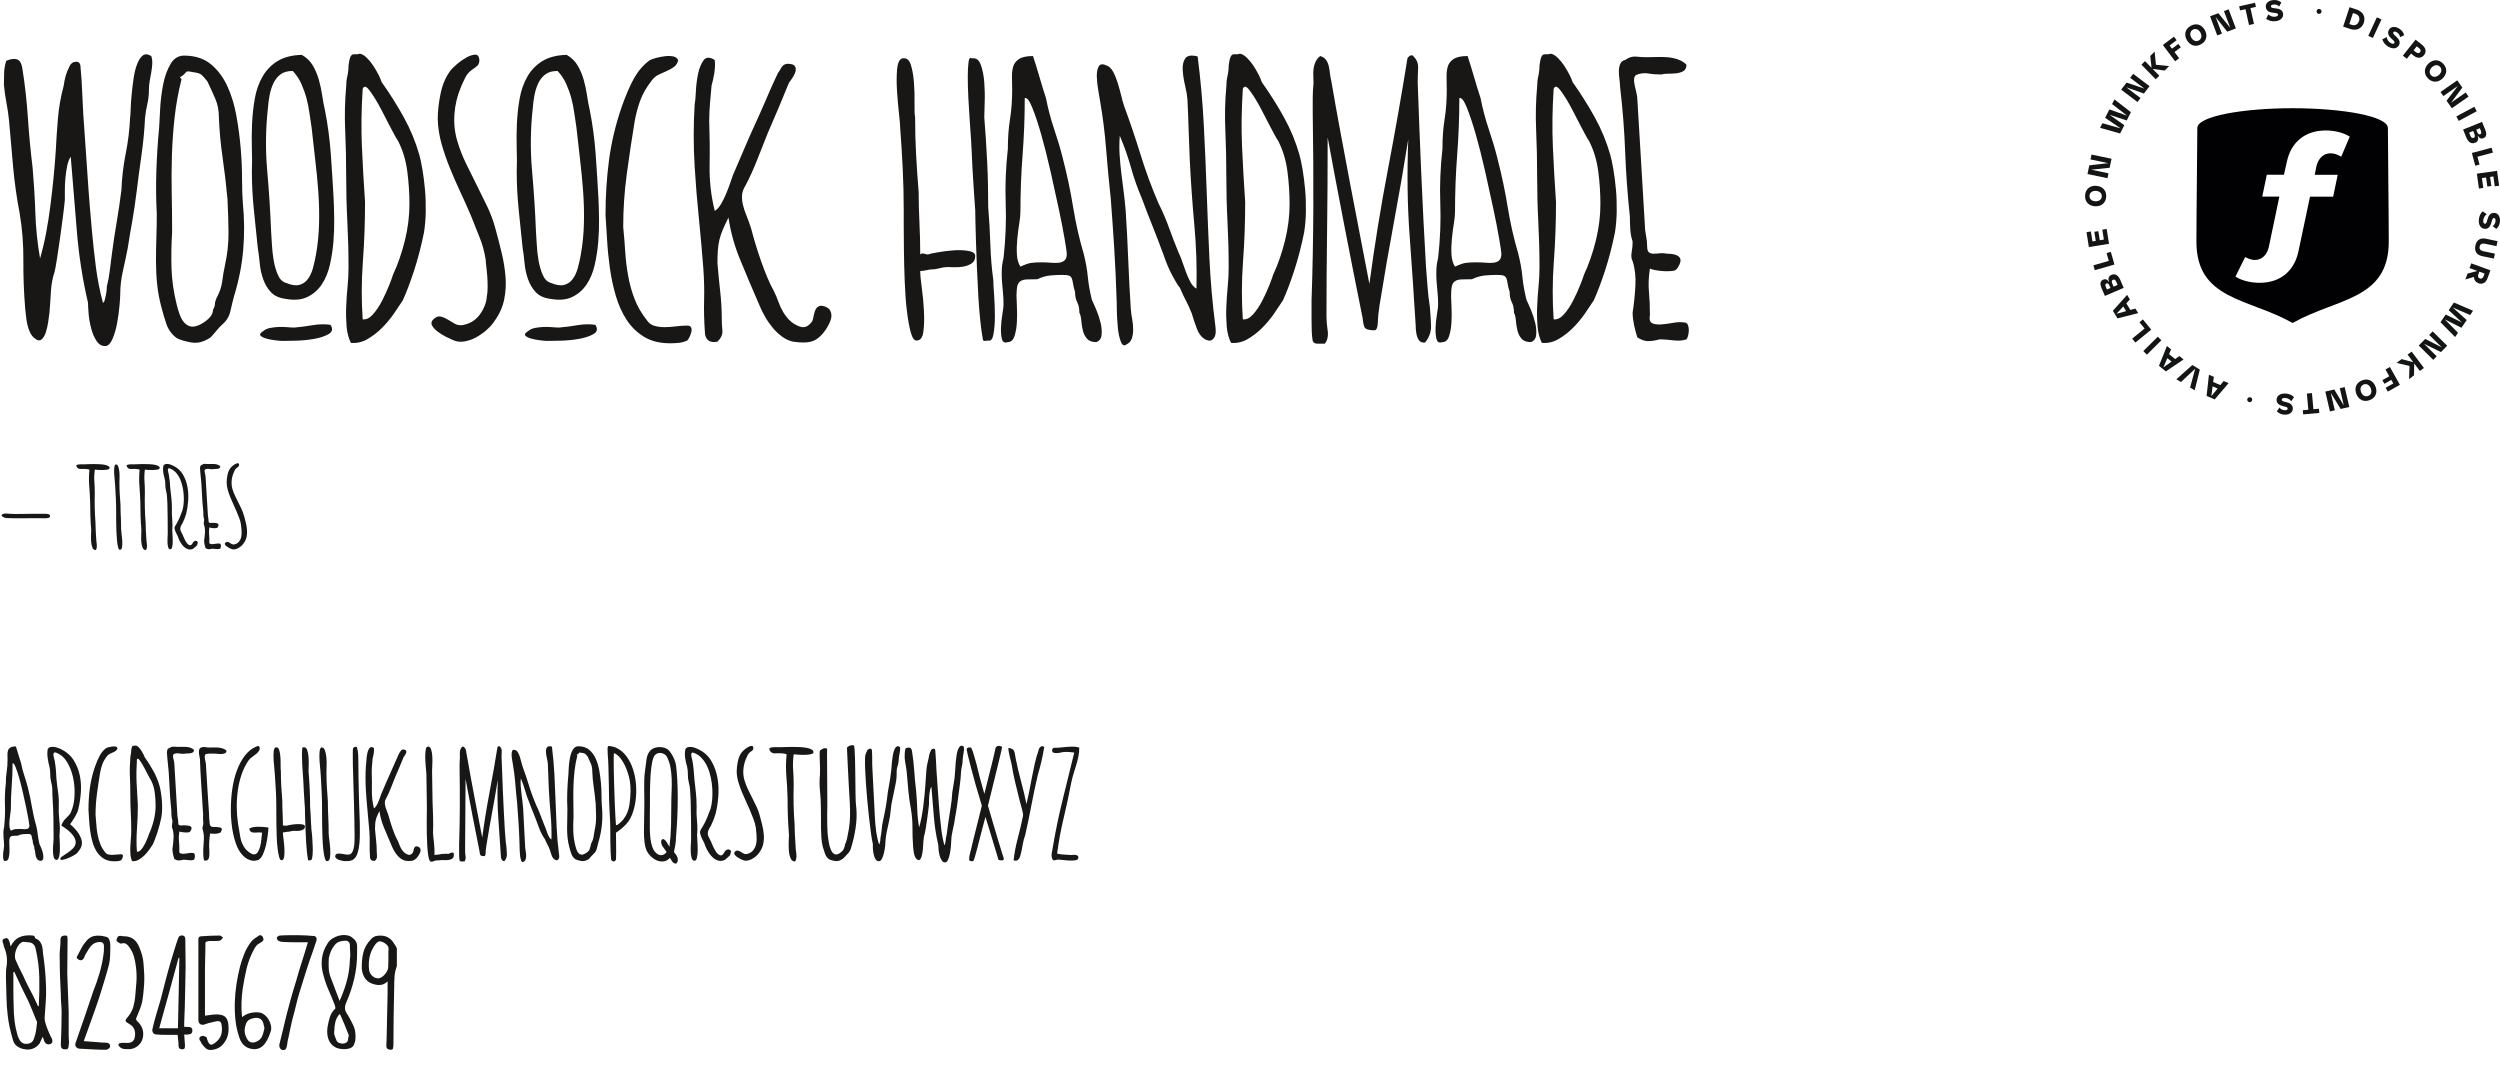 <?xml version="1.0" encoding="UTF-8"?><svg id="b" xmlns="http://www.w3.org/2000/svg" viewBox="0 0 636.23 275"><g id="c"><path d="M590.81,2.99c-.05.35-.36.59-.72.54-.34-.04-.58-.36-.53-.71.05-.34.36-.59.7-.54.35.05.6.37.55.71Z" fill="#131414" stroke-width="0"/><path d="M599.81,2.45c1.68.56,2.21,1.98,1.77,3.32-.44,1.34-1.73,2.17-3.4,1.62l-1.87-.62,1.63-4.94,1.87.62ZM598.55,6.34c.98.32,1.58-.33,1.8-.97.21-.63.12-1.51-.87-1.83l-.67-.22-.93,2.8.67.22Z" fill="#131414" stroke-width="0"/><path d="M602.71,9.13l2.18-4.72,1.17.54-2.18,4.72-1.17-.54Z" fill="#131414" stroke-width="0"/><path d="M607.4,9.44c.11.7.49,1.2.98,1.49.51.3.82.28.97.01.15-.25,0-.47-.75-1.12-.65-.57-1.16-1.36-.62-2.27.52-.87,1.6-.87,2.56-.29.79.47,1.16,1.12,1.3,1.7l-1.05.5c-.07-.58-.41-1-.85-1.26-.37-.22-.7-.25-.85.01-.14.24,0,.47.69,1.08.69.63,1.23,1.39.71,2.26-.5.83-1.53,1.02-2.71.32-.72-.43-1.27-1.06-1.5-1.86l1.12-.58Z" fill="#131414" stroke-width="0"/><path d="M616.39,11.41c1.02.81,1.14,1.81.51,2.61-.57.71-1.54,1.02-2.67.12l-.65-.52-1.07,1.34-1-.8,3.23-4.07,1.65,1.31ZM614.86,13.29c.45.36.83.24,1.04-.01.2-.25.22-.64-.23-1l-.62-.49-.81,1.02.62.49Z" fill="#131414" stroke-width="0"/><path d="M621.63,19.96c-1.09,1.03-2.6,1.19-3.75-.03-1.16-1.22-.93-2.72.15-3.76,1.07-1.02,2.56-1.19,3.74.05,1.18,1.24.93,2.71-.14,3.73ZM618.91,17.11c-.62.59-.81,1.42-.23,2.04.59.62,1.43.47,2.05-.12.62-.59.82-1.41.22-2.04-.6-.63-1.42-.47-2.04.12Z" fill="#131414" stroke-width="0"/><path d="M623.77,26.14l3.73-2.6.73,1.04-4.26,2.97-1.34-1.92,2.88-3.76-3.7,2.58-.72-1.04,4.26-2.97,1.29,1.85-2.86,3.85Z" fill="#131414" stroke-width="0"/><path d="M625.12,29.63l4.58-2.46.61,1.14-4.58,2.46-.61-1.14Z" fill="#131414" stroke-width="0"/><path d="M629.95,36.31c-1.01.41-1.79-.07-2.32-1.38l-.79-1.96,4.82-1.95.8,1.97c.49,1.21.27,1.88-.45,2.17-.62.25-1.09,0-1.4-.6l-.05.02c.24.68.12,1.44-.6,1.74ZM628.37,33.74l.29.73c.21.51.45.77.86.61.36-.15.41-.45.18-1.02l-.3-.73-1.03.42ZM630.19,33l.28.7c.2.49.49.56.73.46.24-.1.38-.35.18-.83l-.28-.7-.91.37Z" fill="#131414" stroke-width="0"/><path d="M629.93,42.17l-.86-3.24,5.02-1.34.33,1.25-3.93,1.05.53,2-1.09.29Z" fill="#131414" stroke-width="0"/><path d="M634.55,44.91l-.85.12.33,2.31-1.02.14-.33-2.31-1.05.15.35,2.51-1.11.16-.53-3.79,5.14-.73.53,3.79-1.11.16-.35-2.51Z" fill="#131414" stroke-width="0"/><path d="M632.85,54.52c-.57.42-.84.98-.88,1.55-.04.59.12.85.43.87.29.02.41-.21.66-1.18.22-.84.69-1.65,1.74-1.58,1.01.07,1.5,1.04,1.42,2.15-.06.92-.48,1.54-.93,1.93l-.93-.71c.49-.32.7-.82.74-1.32.03-.43-.1-.73-.4-.75-.28-.02-.41.22-.65,1.1-.25.91-.68,1.73-1.7,1.66-.97-.07-1.6-.91-1.51-2.28.06-.83.37-1.62.98-2.18l1.03.73Z" fill="#131414" stroke-width="0"/><path d="M635.33,62.64l-2.87-.6c-.82-.17-1.28.1-1.41.71s.18,1.03,1.01,1.2l2.87.6-.26,1.26-2.96-.62c-1.45-.3-2.04-1.3-1.75-2.68.29-1.38,1.22-2.06,2.68-1.76l2.96.62-.26,1.26Z" fill="#131414" stroke-width="0"/><path d="M633.07,70.78c-.45,1.23-1.35,1.66-2.31,1.31-.65-.24-1.15-.77-1.14-1.62l-2.2.65.55-1.5,2.51-.66-2.01-.73.44-1.21,4.88,1.78-.72,1.98ZM630.71,69.82c-.21.59.03.93.37,1.05.33.12.75.03.95-.51l.27-.74-1.33-.49-.25.69Z" fill="#131414" stroke-width="0"/><path d="M624.8,85.77l-3.72-3.77,1.33-1.95,4.15,2.02-3.39-3.13,1.33-1.95,4.87,2.1-.74,1.08-4.43-1.91,3.56,3.19-1.35,1.97-4.26-2.16,3.39,3.43-.74,1.09Z" fill="#131414" stroke-width="0"/><path d="M616.9,87.49l3.23,3.19-.89.9-3.69-3.65,1.65-1.67,4.22,2.15-3.21-3.17.89-.9,3.69,3.65-1.59,1.61-4.3-2.11Z" fill="#131414" stroke-width="0"/><path d="M613.08,96.47l.12-3.33-3.29-.79,1.28-.96,2.96.79-1.44-1.93,1.03-.77,3.12,4.16-1.03.77-1.43-1.91-.06,3.03-1.24.93Z" fill="#131414" stroke-width="0"/><path d="M609.07,97.58l-.5-.9-1.76.99-.52-.93,1.76-.99-.97-1.72,1.13-.63,2.55,4.53-3.08,1.73-.55-.98,1.95-1.1Z" fill="#131414" stroke-width="0"/><path d="M599.69,100.29c-.56-1.39-.15-2.86,1.41-3.48,1.56-.63,2.88.14,3.44,1.54.55,1.37.16,2.82-1.43,3.46-1.59.64-2.87-.14-3.42-1.51ZM603.34,98.82c-.32-.8-1.02-1.29-1.81-.97-.79.32-.97,1.15-.65,1.95.32.8,1.01,1.28,1.82.96.81-.32.96-1.14.64-1.94Z" fill="#131414" stroke-width="0"/><path d="M593.16,99.98l1.03,4.44-1.24.29-1.18-5.06,2.29-.53,2.42,4.08-1.02-4.4,1.24-.29,1.18,5.06-2.2.51-2.51-4.09Z" fill="#131414" stroke-width="0"/><path d="M586.03,104.4l1.42-.13-.37-4.11,1.29-.12.37,4.11,1.41-.13.1,1.07-4.11.37-.1-1.07Z" fill="#131414" stroke-width="0"/><path d="M583.12,102.11c-.44-.56-1.01-.81-1.58-.83-.59-.02-.85.15-.86.45-.01.29.22.41,1.19.62.85.19,1.67.63,1.63,1.69-.04,1.01-.99,1.53-2.11,1.49-.92-.03-1.55-.43-1.95-.87l.68-.95c.34.48.84.68,1.34.69.43.02.73-.12.74-.42.01-.28-.23-.41-1.12-.61-.91-.22-1.74-.63-1.71-1.64.04-.97.86-1.63,2.23-1.58.83.03,1.62.32,2.21.91l-.7,1.05Z" fill="#131414" stroke-width="0"/><path d="M571.92,101.58c.08-.35.41-.55.76-.48.33.07.55.4.47.75-.07.34-.41.56-.75.48-.35-.08-.56-.41-.49-.75Z" fill="#131414" stroke-width="0"/><path d="M563.41,95.9l-.18,1.31,1.83.79.84-1.03,1.25.54-3.52,4.14-2.07-.89.6-5.39,1.25.54ZM563.09,98.32l-.33,2.52,1.6-1.97-1.27-.55Z" fill="#131414" stroke-width="0"/><path d="M558.67,93.83l-3.63,3.39-1.17-.7,4.06-3.62,1.91,1.15-1.31,5.28-1.17-.7,1.31-4.79Z" fill="#131414" stroke-width="0"/><path d="M552.53,88.91l-.52,1.22,1.55,1.25,1.08-.76,1.06.86-4.51,3.04-1.75-1.42,2.03-5.04,1.06.86ZM551.57,91.15l-1,2.34,2.08-1.47-1.08-.87Z" fill="#131414" stroke-width="0"/><path d="M550.05,86.61l-3.69,3.65-.91-.92,3.69-3.65.91.92Z" fill="#131414" stroke-width="0"/><path d="M545.35,81.29l2.12,2.6-4.03,3.29-.82-1,3.16-2.57-1.31-1.6.87-.71Z" fill="#131414" stroke-width="0"/><path d="M542.04,76.21l-.91.97,1.03,1.7,1.28-.35.71,1.16-5.27,1.33-1.17-1.93,3.62-4.05.71,1.16ZM540.36,78l-1.74,1.86,2.46-.68-.72-1.18Z" fill="#131414" stroke-width="0"/><path d="M537.28,69.97c1-.43,1.79.03,2.35,1.34l.83,1.95-4.78,2.05-.84-1.96c-.51-1.2-.31-1.87.41-2.18.61-.26,1.09-.03,1.42.58l.05-.02c-.26-.67-.15-1.44.57-1.75ZM537.1,73.29l-.3-.69c-.21-.49-.5-.55-.74-.45-.24.1-.37.36-.16.84l.3.69.9-.39ZM538.92,72.51l-.31-.72c-.22-.51-.47-.76-.87-.59-.36.15-.4.46-.16,1.02l.31.73,1.03-.44Z" fill="#131414" stroke-width="0"/><path d="M537.18,64.09l.93,3.23-5,1.44-.36-1.24,3.92-1.13-.57-1.99,1.08-.31Z" fill="#131414" stroke-width="0"/><path d="M532.51,61.44l.85-.14-.37-2.31,1.02-.16.37,2.3,1.04-.17-.4-2.51,1.11-.18.6,3.78-5.13.82-.6-3.78,1.11-.18.4,2.51Z" fill="#131414" stroke-width="0"/><path d="M533.45,47.29c1.5.08,2.65,1.07,2.56,2.75-.09,1.68-1.34,2.55-2.84,2.46-1.48-.08-2.62-1.04-2.53-2.76.09-1.71,1.34-2.54,2.81-2.46ZM533.25,51.22c.86.05,1.6-.38,1.64-1.23.05-.85-.64-1.36-1.49-1.41-.86-.05-1.59.37-1.64,1.24-.05.87.63,1.35,1.48,1.4Z" fill="#131414" stroke-width="0"/><path d="M536.48,41.51l-4.46-.93.26-1.24,5.09,1.06-.48,2.3-4.71.48,4.42.93-.26,1.24-5.09-1.06.46-2.21,4.77-.56Z" fill="#131414" stroke-width="0"/><path d="M538.11,25.3l4.19,3.25-1.07,2.11-4.38-1.45,3.77,2.65-1.07,2.11-5.1-1.44.59-1.17,4.65,1.31-3.95-2.69,1.08-2.13,4.51,1.59-3.82-2.96.6-1.18Z" fill="#131414" stroke-width="0"/><path d="M545.74,22.55l-3.63-2.75.77-1.01,4.15,3.14-1.42,1.87-4.47-1.58,3.6,2.73-.77,1.01-4.15-3.14,1.37-1.8,4.55,1.53Z" fill="#131414" stroke-width="0"/><path d="M548.34,13.16l.32,3.32,3.37.35-1.14,1.12-3.04-.4,1.68,1.72-.92.9-3.64-3.72.92-.9,1.67,1.71-.34-3.02,1.11-1.09Z" fill="#131414" stroke-width="0"/><path d="M552.13,11.57l.62.82,1.61-1.21.64.85-1.61,1.21,1.19,1.58-1.03.78-3.12-4.15,2.82-2.12.68.9-1.79,1.35Z" fill="#131414" stroke-width="0"/><path d="M561.1,7.63c.74,1.31.52,2.81-.95,3.64-1.47.83-2.87.23-3.61-1.07-.73-1.29-.53-2.77.97-3.62,1.49-.84,2.86-.24,3.59,1.05ZM557.67,9.57c.42.75,1.18,1.14,1.92.72.75-.42.81-1.27.39-2.02-.42-.75-1.17-1.14-1.92-.71s-.81,1.26-.39,2.01Z" fill="#131414" stroke-width="0"/><path d="M567.59,7.08l-1.61-4.26,1.19-.45,1.84,4.86-2.2.83-2.94-3.72,1.59,4.22-1.19.45-1.83-4.86,2.11-.8,3.03,3.72Z" fill="#131414" stroke-width="0"/><path d="M574.11,1.75l-1.39.31.9,4.03-1.26.28-.9-4.03-1.38.31-.23-1.05,4.03-.9.23,1.05Z" fill="#131414" stroke-width="0"/><path d="M577.27,3.64c.51.5,1.11.67,1.68.62.59-.06.82-.26.79-.56-.03-.29-.28-.38-1.27-.46-.87-.08-1.74-.41-1.84-1.47-.1-1.01.78-1.65,1.9-1.75.92-.09,1.59.22,2.05.61l-.55,1.03c-.4-.43-.92-.56-1.42-.51-.43.04-.71.21-.68.52.03.28.28.37,1.19.46.94.1,1.82.4,1.91,1.41.09.97-.64,1.73-2,1.86-.83.08-1.66-.11-2.31-.61l.56-1.13Z" fill="#131414" stroke-width="0"/><path d="M607.7,32.58h0c0-3.01-11.53-5.03-24.2-5.04h-.1c-12.67.01-24.2,2.03-24.2,5.04,0,4.61-.23,21.7-.23,28.91,0,14.86,13.15,14.35,24.34,20.63l.14.07.14-.07c11.19-6.28,24.33-5.78,24.33-20.63,0-7.21-.22-24.29-.22-28.91ZM595.81,39.89c-.7-.46-1.67-.88-2.69-.88-2.04,0-3.2,1.58-3.62,3.34l-.42,2.13h5.85l-1.16,5.57h-5.89l-2.95,13.94c-1.02,4.83-4.46,7.98-9.89,7.98-2.37,0-4.64-.6-6.13-1.58l2.46-4.97c.84.42,1.62.74,2.46.74,2,0,3.2-1.58,3.57-3.34l2.68-12.78h-4.36l1.16-5.57h4.36l.74-3.29c1.02-4.83,4.46-7.98,9.93-7.98,2.32,0,4.59.6,6.08,1.58l-2.18,5.11Z" fill="#010103" stroke-width="0"/><path d="M38.5,14.26c.2.6.28,1.25.25,1.95-.03.7-.12,1.42-.25,2.15-.13.73-.27,1.48-.4,2.25-.13.77-.2,1.48-.2,2.15,0,1.33-.13,2.57-.4,3.7-.27,1.13-.47,2.33-.6,3.6-.13,3-.43,6.15-.9,9.45-.47,3.3-.87,6.32-1.2,9.05-.2,1.47-.38,2.8-.55,4-.17,1.2-.35,2.37-.55,3.5-.2,1.13-.4,2.27-.6,3.4-.2,1.13-.4,2.37-.6,3.7-.33,1.73-.73,3.63-1.2,5.7-.47,2.07-.7,4.07-.7,6,0,.6-.07,1.62-.2,3.05-.13,1.43-.33,2.88-.6,4.35-.27,1.47-.65,2.78-1.15,3.95-.5,1.17-1.08,1.78-1.75,1.85-.93.07-1.7-.35-2.3-1.25-.6-.9-1.07-1.98-1.4-3.25-.33-1.27-.55-2.52-.65-3.75-.1-1.23-.15-2.15-.15-2.75-1.4-6-2.35-12.12-2.85-18.35-.5-6.23-1.02-12.52-1.55-18.85-.4.6-.7,1.38-.9,2.35-.2.97-.35,1.98-.45,3.05-.1,1.07-.15,2.1-.15,3.1v2.5c-.07.87-.22,2.2-.45,4-.23,1.8-.48,3.67-.75,5.6-.27,1.93-.53,3.73-.8,5.4-.27,1.67-.47,2.77-.6,3.3-.53,1.54-.85,3.25-.95,5.15s-.22,3.62-.35,5.15c-.07.53-.17,1.28-.3,2.25-.13.97-.33,1.88-.6,2.75-.27.87-.63,1.5-1.1,1.9-.47.4-1.04.33-1.7-.2-.53-.4-.95-.92-1.25-1.55-.3-.63-.53-1.33-.7-2.1-.17-.77-.28-1.52-.35-2.25-.07-.73-.13-1.37-.2-1.9-.33-4-.48-8.03-.45-12.1.03-4.07-.28-8.07-.95-12-.73-3.8-1.28-7.68-1.65-11.65-.37-3.97-.72-7.95-1.05-11.95-.13-1.4-.35-2.88-.65-4.45s-.52-3.12-.65-4.65c0-.93.02-1.93.05-3,.03-1.07.22-2.1.55-3.1,1.13-.47,2.05-.58,2.75-.35.7.23,1.15,1.02,1.35,2.35.67,4.2,1.13,8.37,1.4,12.5.27,4.13.67,8.37,1.2,12.7.33,3.8.57,7.65.7,11.55.13,3.9.53,7.75,1.2,11.55.6-2.07,1.12-4.25,1.55-6.55.43-2.3.8-4.65,1.1-7.05.3-2.4.57-4.78.8-7.15.23-2.37.42-4.62.55-6.75.13-2.67.32-5.38.55-8.15.23-2.77.72-5.52,1.45-8.25.13-.93.3-1.77.5-2.5.2-.73.53-1.57,1-2.5.33-.73.88-1.12,1.65-1.15.77-.03,1.15.45,1.15,1.45.2,2,.33,3.97.4,5.9.07,1.93.17,3.97.3,6.1.07,1.07.2,2.95.4,5.65.2,2.7.4,5.6.6,8.7.2,3.1.42,6.07.65,8.9.23,2.83.42,4.95.55,6.35.27,3,.6,6.05,1,9.15.4,3.1,1,6.15,1.8,9.15.2-.07.35-.3.45-.7.1-.4.2-.83.3-1.3.1-.47.17-.92.2-1.35.03-.43.05-.72.05-.85.33-1.27.58-2.63.75-4.1.17-1.47.35-2.9.55-4.3.33-2.53.73-5.18,1.2-7.95.47-2.77.87-5.48,1.2-8.15.13-3.2.5-6.3,1.1-9.3.6-3,.97-6,1.1-9,.07-.4.12-1.15.15-2.25.03-1.1.12-2.33.25-3.7.13-1.37.3-2.75.5-4.15.2-1.4.5-2.62.9-3.65.4-1.03.88-1.77,1.45-2.2.57-.43,1.28-.38,2.15.15Z" fill="#181716" stroke-width="0"/><path d="M61.8,51.66c.4,4,.43,7.95.1,11.85-.33,3.9-1.1,7.82-2.3,11.75-.33,1.2-.65,2.48-.95,3.85-.3,1.37-.95,2.48-1.95,3.35-.54.47-1.1,1.07-1.7,1.8-.6.73-1.07,1.27-1.4,1.6-1.67,1.13-3.28,1.57-4.85,1.3-1.57-.27-2.82-.63-3.75-1.1-1.27-.93-2.15-2.13-2.65-3.6-.5-1.47-.92-2.87-1.25-4.2-.53-1.93-.9-3.88-1.1-5.85-.2-1.96-.3-3.95-.3-5.95s.03-4.02.1-6.05c.07-2.03.1-4.05.1-6.05-.2-3.6-.23-7.28-.1-11.05.13-3.77.37-7.38.7-10.85.07-1,.15-2.53.25-4.6.1-2.07.35-4.15.75-6.25.4-2.1,1.05-3.9,1.95-5.4.9-1.5,2.18-2.18,3.85-2.05,2.6.07,4.75.82,6.45,2.25,1.7,1.43,3.07,3.27,4.1,5.5,1.03,2.23,1.8,4.73,2.3,7.5.5,2.77.87,5.52,1.1,8.25.23,2.73.35,5.33.35,7.8s.07,4.53.2,6.2ZM57.3,67.26c.6-2.73.88-5.48.85-8.25-.03-2.77-.12-5.52-.25-8.25-.33-3.67-.75-7.22-1.25-10.65-.5-3.43-.82-6.88-.95-10.35,0-1.67-.3-3.2-.9-4.6-.6-1.4-1.27-2.87-2-4.4-.67-.87-1.18-1.45-1.55-1.75-.37-.3-1.08-.52-2.15-.65-.6-.13-1.02-.2-1.25-.2s-.42.08-.55.25c-.13.17-.3.35-.5.55-.2.2-.53.43-1,.7l.4.5c-.8,3.13-1.38,6.33-1.75,9.6-.37,3.27-.6,6.53-.7,9.8-.1,3.27-.12,6.53-.05,9.8.07,3.27.1,6.5.1,9.7-.2,3.2-.25,6.3-.15,9.3.1,3,.55,6.1,1.35,9.3.2.8.45,1.62.75,2.45.3.83.7,1.52,1.2,2.05.5.54,1.08.85,1.75.95.67.1,1.5-.12,2.5-.65.93-.53,1.67-1.1,2.2-1.7.53-.6.8-1.23.8-1.9.33-.6.5-1.1.5-1.5s.13-.9.4-1.5c.8-1.47,1.28-2.88,1.45-4.25.17-1.37.42-2.82.75-4.35Z" fill="#181716" stroke-width="0"/><path d="M72.7,76.06c-1.6-.2-2.83-.75-3.7-1.65-.87-.9-1.53-2-2-3.3-.47-1.3-.77-2.67-.9-4.1-.13-1.43-.3-2.75-.5-3.95-.33-3.2-.67-6.43-1-9.7-.33-3.27-.5-6.5-.5-9.7.07-1.73.07-3.65,0-5.75-.07-2.1-.05-4.25.05-6.45.1-2.2.33-4.33.7-6.4.37-2.07,1.02-3.92,1.95-5.55.93-1.63,2.2-2.95,3.8-3.95,1.6-1,3.67-1.53,6.2-1.6,1.2.67,2.13,1.57,2.8,2.7.67,1.13,1.18,2.35,1.55,3.65.37,1.3.65,2.63.85,4,.2,1.37.43,2.62.7,3.75.73,3.73,1.23,7.5,1.5,11.3.27,3.8.5,7.5.7,11.1.07,1.47.12,3.18.15,5.15.03,1.97-.04,3.95-.2,5.95-.17,2-.47,3.95-.9,5.85-.43,1.9-1.12,3.55-2.05,4.95-.93,1.4-2.15,2.47-3.65,3.2-1.5.73-3.35.9-5.55.5ZM74.9,83.36c1.53-.13,3.08-.33,4.65-.6,1.57-.27,3.08-.3,4.55-.1.67,1,.52,1.79-.45,2.35-.97.57-2.23.98-3.8,1.25-1.57.27-3.15.42-4.75.45-1.6.03-2.67.05-3.2.05-.4,0-1.02-.05-1.85-.15-.83-.1-1.6-.25-2.3-.45-.7-.2-1.18-.45-1.45-.75-.27-.3-.04-.68.7-1.15.47-.4,1.05-.67,1.75-.8.7-.13,1.42-.22,2.15-.25.73-.03,1.45-.02,2.15.05.7.07,1.32.1,1.85.1ZM68.2,27.36c-.6,5.4-.67,10.75-.2,16.05.47,5.3.8,10.48,1,15.55.07.8.13,1.88.2,3.25.07,1.37.22,2.72.45,4.05.23,1.33.58,2.55,1.05,3.65.47,1.1,1.13,1.79,2,2.05,1.4.6,2.55.78,3.45.55.9-.23,1.63-.73,2.2-1.5.57-.77,1-1.7,1.3-2.8.3-1.1.55-2.22.75-3.35.47-2.6.73-5.25.8-7.95.07-2.7,0-5.43-.2-8.2-.2-2.77-.47-5.52-.8-8.25-.33-2.73-.63-5.4-.9-8-.2-1.2-.38-2.43-.55-3.7-.17-1.27-.42-2.52-.75-3.75-.33-1.23-.77-2.45-1.3-3.65-.53-1.2-1.27-2.3-2.2-3.3-1.33,0-2.38.3-3.15.9-.77.6-1.37,1.37-1.8,2.3-.43.93-.75,1.95-.95,3.05s-.33,2.12-.4,3.05Z" fill="#181716" stroke-width="0"/><path d="M106.7,39.36c.27.93.53,2.18.8,3.75.27,1.57.48,3.27.65,5.1.17,1.83.23,3.7.2,5.6-.03,1.9-.18,3.68-.45,5.35-.33,1.67-.72,3.33-1.15,5-.43,1.67-.9,3.27-1.4,4.8-.5,1.53-1,2.95-1.5,4.25-.5,1.3-.95,2.38-1.35,3.25-.6.93-1.35,2.05-2.25,3.35s-1.92,2.52-3.05,3.65c-1.13,1.13-2.37,2.08-3.7,2.85-1.33.77-2.73,1.08-4.2.95-.6-1.2-.97-2.6-1.1-4.2-.13-1.6-.17-3.25-.1-4.95s.18-3.42.35-5.15c.17-1.73.25-3.37.25-4.9,0-3.87-.1-7.73-.3-11.6-.2-3.87-.3-7.77-.3-11.7s-.08-7.72-.25-11.55c-.17-3.83-.08-7.55.25-11.15,0-.93.1-1.83.3-2.7.2-.87.3-1.77.3-2.7.13-1,.28-1.7.45-2.1.17-.4.37-.63.6-.7.23-.07.5-.08.8-.05.3.03.65-.02,1.05-.15.6.13,1.2.5,1.8,1.1s1.15,1.28,1.65,2.05c.5.77.93,1.52,1.3,2.25.37.73.62,1.33.75,1.8,2.13,3,4.03,6.02,5.7,9.05,1.67,3.04,2.97,6.18,3.9,9.45ZM100,69.96c1.27-2.73,2.28-5.67,3.05-8.8.77-3.13,1.15-6.2,1.15-9.2,0-2.73-.18-5.52-.55-8.35-.37-2.83-1.15-5.42-2.35-7.75-.2-.27-.52-.8-.95-1.6s-.92-1.72-1.45-2.75c-.54-1.03-1.08-2.1-1.65-3.2-.57-1.1-1.13-2.12-1.7-3.05-.57-.93-1.08-1.7-1.55-2.3-.47-.6-.83-.9-1.1-.9-.13,0-.3.1-.5.3-.07.13-.1.23-.1.3-.33,5.13-.4,10-.2,14.6.2,4.6.47,9.33.8,14.2,0,5.07-.18,10.1-.55,15.1-.37,5-.38,9.9-.05,14.7.87.13,1.73-.28,2.6-1.25.87-.97,1.65-2.13,2.35-3.5.7-1.37,1.3-2.68,1.8-3.95.5-1.27.82-2.13.95-2.6Z" fill="#181716" stroke-width="0"/><path d="M126.1,58.26c.53,1.93,1.05,3.93,1.55,6,.5,2.07.83,4.1,1,6.1.17,2,.05,3.97-.35,5.9-.4,1.93-1.23,3.77-2.5,5.5-.47.73-1.12,1.47-1.95,2.2-.83.73-1.73,1.37-2.7,1.9-.97.53-1.98.88-3.05,1.05-1.07.17-2.07.02-3-.45-.33-.13-.87-.38-1.6-.75-.73-.37-1.43-.8-2.1-1.3-.67-.5-1.15-1.03-1.45-1.6-.3-.57-.15-1.12.45-1.65.6-.53,1.18-.73,1.75-.6.57.13,1.13.37,1.7.7.57.33,1.15.68,1.75,1.05.6.37,1.27.52,2,.45,1.93-.33,3.43-1.23,4.5-2.7,1.07-1.47,1.67-3,1.8-4.6.13-.67.2-1.48.2-2.45s-.04-1.9-.1-2.8c-.07-.9-.15-1.73-.25-2.5-.1-.77-.15-1.32-.15-1.65-.33-2.07-.85-3.95-1.55-5.65-.7-1.7-1.45-3.58-2.25-5.65-.8-1.87-1.67-3.8-2.6-5.8-.93-2-1.82-4.02-2.65-6.05-.83-2.03-1.55-4.1-2.15-6.2-.6-2.1-.93-4.22-1-6.35,0-2.07.25-4.28.75-6.65.5-2.37,1.38-4.35,2.65-5.95.2-.27.68-.73,1.45-1.4.77-.67,1.57-1.23,2.4-1.7.83-.46,1.58-.71,2.25-.75.67-.03,1.03.42,1.1,1.35,0,.67-.18,1.17-.55,1.5-.37.33-.82.67-1.35,1-.73.53-1.3,1.2-1.7,2-.4.8-.77,1.6-1.1,2.4-.93,2.2-1.48,4.5-1.65,6.9-.17,2.4.08,4.7.75,6.9.6,2,1.35,3.92,2.25,5.75.9,1.83,1.8,3.65,2.7,5.45.9,1.8,1.78,3.6,2.65,5.4.87,1.8,1.57,3.7,2.1,5.7Z" fill="#181716" stroke-width="0"/><path d="M140.1,76.06c-1.6-.2-2.83-.75-3.7-1.65-.87-.9-1.53-2-2-3.3-.47-1.3-.77-2.67-.9-4.1-.13-1.43-.3-2.75-.5-3.95-.33-3.2-.67-6.43-1-9.7-.33-3.27-.5-6.5-.5-9.7.07-1.73.07-3.65,0-5.75-.07-2.1-.05-4.25.05-6.45.1-2.2.33-4.33.7-6.4.37-2.07,1.02-3.92,1.95-5.55.93-1.63,2.2-2.95,3.8-3.95,1.6-1,3.67-1.53,6.2-1.6,1.2.67,2.13,1.57,2.8,2.7.67,1.13,1.18,2.35,1.55,3.65.37,1.3.65,2.63.85,4,.2,1.37.43,2.62.7,3.75.73,3.73,1.23,7.5,1.5,11.3.27,3.8.5,7.5.7,11.1.07,1.47.12,3.18.15,5.15.03,1.97-.04,3.95-.2,5.95-.17,2-.47,3.95-.9,5.85-.43,1.9-1.12,3.55-2.05,4.95-.93,1.4-2.15,2.47-3.65,3.2-1.5.73-3.35.9-5.55.5ZM142.3,83.36c1.53-.13,3.08-.33,4.65-.6,1.57-.27,3.08-.3,4.55-.1.67,1,.52,1.79-.45,2.35-.97.57-2.23.98-3.8,1.25-1.57.27-3.15.42-4.75.45-1.6.03-2.67.05-3.2.05-.4,0-1.02-.05-1.85-.15-.83-.1-1.6-.25-2.3-.45-.7-.2-1.18-.45-1.45-.75-.27-.3-.04-.68.7-1.15.47-.4,1.05-.67,1.75-.8.7-.13,1.42-.22,2.15-.25.73-.03,1.45-.02,2.15.05.7.07,1.32.1,1.85.1ZM135.6,27.36c-.6,5.4-.67,10.75-.2,16.05.47,5.3.8,10.48,1,15.55.07.8.13,1.88.2,3.25.07,1.37.22,2.72.45,4.05.23,1.33.58,2.55,1.05,3.65.47,1.1,1.13,1.79,2,2.05,1.4.6,2.55.78,3.45.55.9-.23,1.63-.73,2.2-1.5.57-.77,1-1.7,1.3-2.8.3-1.1.55-2.22.75-3.35.47-2.6.73-5.25.8-7.95.07-2.7,0-5.43-.2-8.2-.2-2.77-.47-5.52-.8-8.25-.33-2.73-.63-5.4-.9-8-.2-1.2-.38-2.43-.55-3.7-.17-1.27-.42-2.52-.75-3.75-.33-1.23-.77-2.45-1.3-3.65-.53-1.2-1.27-2.3-2.2-3.3-1.33,0-2.38.3-3.15.9-.77.6-1.37,1.37-1.8,2.3-.43.93-.75,1.95-.95,3.05s-.33,2.12-.4,3.05Z" fill="#181716" stroke-width="0"/><path d="M174.9,82.86c.53,0,.87.17,1,.5.13.33.15.7.05,1.1-.1.4-.25.82-.45,1.25-.2.43-.4.75-.6.95-.73.33-1.47.53-2.2.6-.73.07-1.47.1-2.2.1-2.6,0-4.8-.55-6.6-1.65-1.8-1.1-3.28-2.55-4.45-4.35-1.17-1.8-2.08-3.85-2.75-6.15-.67-2.3-1.17-4.65-1.5-7.05-.33-2.4-.57-4.77-.7-7.1-.13-2.33-.27-4.43-.4-6.3,0-4.87.3-9.57.9-14.1.6-4.53,1.7-9.1,3.3-13.7,1.07-3,2.12-5.4,3.15-7.2,1.03-1.8,2.32-3.27,3.85-4.4.33-.2.87-.4,1.6-.6.73-.2,1.5-.35,2.3-.45s1.52-.08,2.15.05c.63.13,1.05.47,1.25,1-.2.73-.55,1.28-1.05,1.65-.5.37-1.08.7-1.75,1-.67.3-1.37.62-2.1.95-.73.33-1.37.87-1.9,1.6-1.33,1.73-2.3,3.43-2.9,5.1-.6,1.67-1.07,3.43-1.4,5.3-.73,4.47-1.4,8.93-2,13.4-.6,4.47-.9,8.93-.9,13.4.2,2,.37,4.05.5,6.15.13,2.1.38,4.18.75,6.25.37,2.07.92,4.05,1.65,5.95.73,1.9,1.77,3.68,3.1,5.35.47.73,1.1,1.22,1.9,1.45.8.23,1.67.35,2.6.35s1.9-.07,2.9-.2c1-.13,1.97-.2,2.9-.2Z" fill="#181716" stroke-width="0"/><path d="M209.79,77.96c.67.2,1.13.52,1.4.95.27.43.4.9.4,1.4s-.12,1.02-.35,1.55c-.23.53-.48,1.03-.75,1.5-1.13,1.8-2.32,2.93-3.55,3.4-1.23.47-2.92.53-5.05.2-1-.2-1.93-.62-2.8-1.25-.87-.63-1.67-1.38-2.4-2.25-.73-.87-1.38-1.8-1.95-2.8-.57-1-1.02-1.9-1.35-2.7-2-4.6-3.7-8.62-5.1-12.05-1.4-3.43-2.37-6.95-2.9-10.55-.6,1.2-1.08,2.23-1.45,3.1-.37.87-.65,1.72-.85,2.55-.2.83-.33,1.72-.4,2.65-.07.93-.1,2.04-.1,3.3.2,2.47.43,4.88.7,7.25.27,2.37.4,4.72.4,7.05,0,.93.05,1.88.15,2.85.1.97-.32,1.92-1.25,2.85-1.07.2-1.87.07-2.4-.4-.53-.47-.8-1.17-.8-2.1-.2-2.73-.27-5.43-.2-8.1.07-2.67,0-5.37-.2-8.1-.33-4.33-.72-8.63-1.15-12.9-.43-4.27-.79-8.57-1.05-12.9-.33-5.33-.33-10.67,0-16,.13-.53.23-1.57.3-3.1.07-1.53.25-3.03.55-4.5.3-1.47.77-2.63,1.4-3.5.63-.87,1.58-.9,2.85-.1.13.93.1,2.03-.1,3.3-.2,1.27-.43,2.33-.7,3.2-.13,1.47-.27,2.97-.4,4.5-.13,1.53-.2,3.03-.2,4.5.13,3.73.17,7.53.1,11.4-.07,3.87.37,7.7,1.3,11.5.53-.27,1.05-.82,1.55-1.65.5-.83.95-1.73,1.35-2.7.4-.97.75-1.88,1.05-2.75.3-.87.52-1.5.65-1.9.2-.46.6-1.4,1.2-2.8.6-1.4,1.3-3.03,2.1-4.9.8-1.87,1.67-3.82,2.6-5.85.93-2.03,1.78-3.95,2.55-5.75.77-1.8,1.43-3.32,2-4.55.57-1.23.92-1.98,1.05-2.25.27-.33.48-.67.65-1,.17-.33.37-.62.6-.85s.53-.38.9-.45c.37-.07.85-.03,1.45.1.53.2.83.52.9.95.07.43,0,.88-.2,1.35-.2.47-.45.92-.75,1.35-.3.43-.55.78-.75,1.05-.87,2.13-1.75,4.27-2.65,6.4-.9,2.13-1.82,4.27-2.75,6.4-.87,2.13-1.75,4.37-2.65,6.7-.9,2.33-1.92,4.57-3.05,6.7-.53.87-.82,1.7-.85,2.5-.04.8.05,1.62.25,2.45.2.83.5,1.73.9,2.7.4.97.8,2.08,1.2,3.35.27,1.07.62,2.32,1.05,3.75.43,1.43.9,2.87,1.4,4.3.5,1.43,1.03,2.83,1.6,4.2.57,1.37,1.12,2.52,1.65,3.45.47.93.87,1.87,1.2,2.8.33.93.73,1.8,1.2,2.6.47.8,1.02,1.52,1.65,2.15.63.63,1.45,1.15,2.45,1.55.87.33,1.63.25,2.3-.25.67-.5,1.07-1.02,1.2-1.55.07-.33.15-.73.25-1.2.1-.47.23-.88.4-1.25.17-.37.43-.65.8-.85.37-.2.85-.2,1.45,0Z" fill="#181716" stroke-width="0"/><path d="M236.09,64.76c.4-.13,1.25-.32,2.55-.55,1.3-.23,2.65-.4,4.05-.5,1.4-.1,2.67-.05,3.8.15,1.13.2,1.7.63,1.7,1.3,0,.87-.32,1.5-.95,1.9-.63.4-1.35.67-2.15.8-.8.13-1.58.18-2.35.15-.77-.03-1.28-.05-1.55-.05-.67,0-1.35.1-2.05.3-.7.2-1.42.3-2.15.3-.27,0-.67.07-1.2.2-.53.13-1.07.2-1.6.2,0,.93.13,2.37.4,4.3.27,1.93.45,3.9.55,5.9.1,2,.05,3.75-.15,5.25s-.77,2.25-1.7,2.25c-.6.07-1.1-.62-1.5-2.05-.4-1.43-.73-3.28-1-5.55-.27-2.27-.45-4.77-.55-7.5-.1-2.73-.17-5.35-.2-7.85-.03-2.5-.05-4.68-.05-6.55v-3.6c0-3.53-.08-7.03-.25-10.5-.17-3.47-.38-6.97-.65-10.5,0-.6-.1-1.8-.3-3.6-.2-1.8-.37-3.7-.5-5.7-.13-2-.13-3.83,0-5.5.13-1.67.57-2.63,1.3-2.9,1.07-.2,1.8.33,2.2,1.6.4,1.27.67,2.77.8,4.5.13,1.73.18,3.48.15,5.25-.03,1.77.02,2.98.15,3.65,0,3.27.08,6.43.25,9.5.17,3.07.38,6.23.65,9.5,0,2.53.07,5.12.2,7.75.13,2.63.2,5.35.2,8.15.27-.27.6-.33,1-.2.4.13.7.2.9.2ZM252.79,71.26c0,.73.07,1.98.2,3.75.13,1.77.2,3.55.2,5.35s-.12,3.35-.35,4.65c-.23,1.3-.68,1.85-1.35,1.65-.2,0-.48.04-.85.1-.37.07-.55-.17-.55-.7-.2-1-.4-2.43-.6-4.3-.2-1.87-.37-3.92-.5-6.15-.13-2.23-.25-4.57-.35-7-.1-2.43-.18-4.68-.25-6.75-.07-2.07-.12-3.85-.15-5.35-.03-1.5-.05-2.48-.05-2.95-.13-1.73-.23-3.17-.3-4.3-.07-1.13-.13-2.18-.2-3.15-.07-.97-.13-2.02-.2-3.15-.07-1.13-.13-2.57-.2-4.3,0-.46-.05-1.43-.15-2.9-.1-1.47-.22-3.13-.35-5-.13-1.87-.25-3.8-.35-5.8-.1-2-.15-3.8-.15-5.4s.07-2.87.2-3.8c.13-.93.4-1.23.8-.9,1.07-.2,1.83.33,2.3,1.6.47,1.27.77,2.77.9,4.5.13,1.73.17,3.48.1,5.25-.07,1.77-.1,2.98-.1,3.65.13,1.6.27,3.42.4,5.45.13,2.03.25,4.07.35,6.1.1,2.04.17,4.04.2,6,.03,1.97.05,3.72.05,5.25.27,3.27.45,6.47.55,9.6.1,3.13.35,6.13.75,9Z" fill="#181716" stroke-width="0"/><path d="M277.89,76.36c.27.53.63,1.35,1.1,2.45.46,1.1.83,2.22,1.1,3.35.27,1.13.35,2.17.25,3.1-.1.93-.55,1.53-1.35,1.8-1.07,0-1.85-.28-2.35-.85-.5-.57-.85-1.25-1.05-2.05-.2-.8-.33-1.63-.4-2.5-.07-.87-.23-1.57-.5-2.1,0-1.07-.18-1.95-.55-2.65-.37-.7-.55-1.58-.55-2.65-.27-.8-.43-1.47-.5-2-.07-.53-.17-.98-.3-1.35-.13-.37-.37-.62-.7-.75-.33-.13-.9-.2-1.7-.2-1.07,0-2.12.05-3.15.15-1.04.1-2.12.42-3.25.95-1.07,0-1.95.02-2.65.05-.7.03-1.25.18-1.65.45-.4.27-.67.68-.8,1.25-.13.57-.2,1.38-.2,2.45,0,.53.03,1.45.1,2.75.07,1.3.07,2.62,0,3.95-.07,1.33-.27,2.52-.6,3.55-.33,1.03-.9,1.55-1.7,1.55-.8.27-1.3.02-1.5-.75-.2-.77-.29-1.72-.25-2.85.03-1.13.15-2.28.35-3.45.2-1.17.3-2.02.3-2.55,0-1.07-.05-2.08-.15-3.05-.1-.96-.18-1.92-.25-2.85-.07-.93-.08-1.88-.05-2.85.03-.97.18-1.98.45-3.05.53-4.8.72-9.43.55-13.9-.17-4.47.02-9.1.55-13.9,0-2.73.18-5.25.55-7.55.37-2.3.55-4.78.55-7.45,0-1.07-.02-2.12-.05-3.15-.03-1.03.07-1.95.3-2.75.23-.8.73-1.45,1.5-1.95.77-.5,1.95-.75,3.55-.75.53,1.6,1.08,3.38,1.65,5.35.57,1.97,1.12,3.75,1.65,5.35.53,2.73,1.23,5.38,2.1,7.95.87,2.57,1.57,4.92,2.1,7.05,1.13,4.33,2.03,8.57,2.7,12.7.67,4.13,1.57,8.1,2.7,11.9.53,2.13.88,4.1,1.05,5.9.17,1.8.52,3.77,1.05,5.9ZM265.09,66.76c.8,0,1.58.03,2.35.1.77.07,1.45.07,2.05,0,.6-.07,1.08-.27,1.45-.6.37-.33.55-.9.55-1.7,0-.33-.18-1.58-.55-3.75-.37-2.17-.87-4.73-1.5-7.7-.63-2.97-1.33-6.15-2.1-9.55-.77-3.4-1.55-6.5-2.35-9.3-.8-2.8-1.57-5.1-2.3-6.9-.73-1.8-1.37-2.6-1.9-2.4,0,4.8-.18,9.62-.55,14.45-.37,4.83-.55,9.65-.55,14.45,0,.8-.1,1.82-.3,3.05-.2,1.23-.37,2.54-.5,3.9-.13,1.37-.17,2.68-.1,3.95.07,1.27.37,2.3.9,3.1,1.13-.53,2.03-.85,2.7-.95.67-.1,1.57-.15,2.7-.15Z" fill="#181716" stroke-width="0"/><path d="M309.29,82.86c.07.47.1.97.1,1.5s-.1,1-.3,1.4c-.2.4-.48.68-.85.85-.37.17-.88.08-1.55-.25-.93-.53-1.65-1.48-2.15-2.85-.5-1.37-.92-2.62-1.25-3.75-.53-1.33-1.03-2.43-1.5-3.3-.47-.87-.97-1.93-1.5-3.2-.47-.53-1.12-1.58-1.95-3.15-.83-1.57-1.55-3.25-2.15-5.05-.53-1.47-1.03-2.8-1.5-4s-.93-2.38-1.39-3.55c-.46-1.17-.91-2.3-1.34-3.4-.43-1.1-.88-2.28-1.34-3.55-1.12-2.6-2.06-5.27-2.82-8-.76-2.73-1.7-5.4-2.82-8-.13,1.6-.15,3.2-.05,4.8.1,1.6.25,3.2.45,4.8.2,1.6.4,3.18.6,4.75.2,1.57.37,3.15.5,4.75.27,4.13.48,8.3.65,12.5.17,4.2.38,8.37.65,12.5.07.8.18,1.65.35,2.55.17.9.25,1.78.25,2.65s-.12,1.63-.35,2.3c-.23.67-.68,1.17-1.35,1.5-.6.47-1.08.22-1.45-.75-.37-.96-.62-2.15-.75-3.55-.13-1.4-.22-2.77-.25-4.1-.03-1.33-.05-2.2-.05-2.6-.13-4.4-.33-8.78-.6-13.15-.27-4.37-.57-8.68-.9-12.95-.47-4.33-.87-8.6-1.2-12.8-.33-4.2-.87-8.37-1.6-12.5-.07-.47-.2-1.27-.4-2.4-.2-1.13-.32-2.23-.35-3.3-.04-1.07.12-1.93.45-2.6.33-.67,1-.77,2-.3.67.2,1.23.73,1.7,1.6.47.87.86,1.85,1.2,2.95.33,1.1.63,2.18.89,3.25.26,1.07.5,1.9.7,2.5,1.52,4.13,2.92,8.28,4.21,12.45,1.29,4.17,2.79,8.25,4.51,12.25,1.07,2.13,1.98,4.27,2.75,6.4.77,2.13,1.55,4.17,2.35,6.1.27.54.57,1.27.9,2.2.33.93.67,1.87,1,2.8.33.93.72,1.8,1.15,2.6.43.8.95,1.37,1.55,1.7.13-5.4-.05-10.83-.55-16.3-.5-5.46-.88-10.9-1.15-16.3-.13-2.8-.23-5.47-.3-8-.07-2.53-.17-5.07-.3-7.6-.07-.93-.27-2.1-.6-3.5-.33-1.4-.53-2.72-.6-3.95-.07-1.23.15-2.22.65-2.95.5-.73,1.55-.9,3.15-.5.73,5.73,1.25,11.45,1.55,17.15.3,5.7.55,11.42.75,17.15.2,5.73.43,11.45.7,17.15.27,5.7.77,11.38,1.5,17.05Z" fill="#181716" stroke-width="0"/><path d="M330.69,39.36c.27.93.53,2.18.8,3.75.27,1.57.48,3.27.65,5.1.17,1.83.23,3.7.2,5.6-.03,1.9-.18,3.68-.45,5.35-.33,1.67-.72,3.33-1.15,5-.43,1.67-.9,3.27-1.4,4.8-.5,1.53-1,2.95-1.5,4.25-.5,1.3-.95,2.38-1.35,3.25-.6.93-1.35,2.05-2.25,3.35-.9,1.3-1.92,2.52-3.05,3.65s-2.37,2.08-3.7,2.85c-1.33.77-2.73,1.08-4.2.95-.6-1.2-.97-2.6-1.1-4.2-.13-1.6-.17-3.25-.1-4.95.07-1.7.18-3.42.35-5.15.17-1.73.25-3.37.25-4.9,0-3.87-.1-7.73-.3-11.6-.2-3.87-.3-7.77-.3-11.7s-.08-7.72-.25-11.55c-.17-3.83-.08-7.55.25-11.15,0-.93.1-1.83.3-2.7.2-.87.3-1.77.3-2.7.13-1,.28-1.7.45-2.1.17-.4.37-.63.6-.7.23-.07.5-.08.8-.05.3.03.65-.02,1.05-.15.6.13,1.2.5,1.8,1.1.6.6,1.15,1.28,1.65,2.05.5.77.93,1.52,1.3,2.25.37.73.62,1.33.75,1.8,2.13,3,4.03,6.02,5.7,9.05,1.67,3.04,2.97,6.18,3.9,9.45ZM323.99,69.96c1.27-2.73,2.28-5.67,3.05-8.8.77-3.13,1.15-6.2,1.15-9.2,0-2.73-.18-5.52-.55-8.35-.37-2.83-1.15-5.42-2.35-7.75-.2-.27-.52-.8-.95-1.6-.43-.8-.92-1.72-1.45-2.75-.53-1.03-1.08-2.1-1.65-3.2-.57-1.1-1.13-2.12-1.7-3.05-.57-.93-1.08-1.7-1.55-2.3-.47-.6-.83-.9-1.1-.9-.13,0-.3.1-.5.3-.07.13-.1.23-.1.3-.33,5.13-.4,10-.2,14.6.2,4.6.47,9.33.8,14.2,0,5.07-.18,10.1-.55,15.1-.37,5-.38,9.9-.05,14.7.87.13,1.73-.28,2.6-1.25.87-.97,1.65-2.13,2.35-3.5.7-1.37,1.3-2.68,1.8-3.95.5-1.27.82-2.13.95-2.6Z" fill="#181716" stroke-width="0"/><path d="M363.89,78.16c.13,1.47.23,3,.3,4.6.07,1.6-.43,3.07-1.5,4.4-.53.07-.95-.02-1.25-.25-.3-.23-.53-.57-.7-1-.17-.43-.29-.92-.35-1.45-.07-.53-.1-1.03-.1-1.5-.47-7.6-.98-15.25-1.55-22.95-.57-7.7-.68-15.88-.35-24.55-.6,3.73-1.2,7.33-1.8,10.8-.6,3.47-1.22,6.9-1.85,10.3-.63,3.4-1.25,6.83-1.85,10.3-.6,3.47-1.2,7.07-1.8,10.8-.27,1.73-.42,3.2-.45,4.4-.03,1.2-.28,1.87-.75,2-1.53,0-2.41-.27-2.64-.8-.23-.53-.38-1.27-.45-2.2-1.52-7.53-3.04-15.22-4.56-23.05-1.52-7.83-2.97-15.52-4.36-23.05,0,8.8-.05,16.88-.15,24.25-.1,7.37-.15,14.48-.15,21.35,0,1.07.1,2.25.3,3.55s-.03,2.42-.7,3.35h-1.95c-.57,0-.95-.23-1.15-.7-.13-.67-.22-1.48-.25-2.45-.03-.97-.05-1.93-.05-2.9v-4.95c.27-7.87.42-15.78.45-23.75.03-7.97-.02-15.95-.15-23.95v-3.8c0-1.2.07-2.47.2-3.8,0-.53-.02-1.12-.05-1.75-.04-.63-.02-1.25.05-1.85.07-.6.23-1.2.5-1.8.27-.6.67-1.1,1.2-1.5.67.2,1.17.53,1.5,1,.33.47.56,1.02.7,1.65.13.63.23,1.27.3,1.9.07.63.17,1.18.3,1.65.79,4.6,1.58,9.03,2.38,13.3.79,4.27,1.58,8.5,2.38,12.7.79,4.2,1.6,8.42,2.43,12.65.83,4.23,1.67,8.62,2.53,13.15,1.33-9.93,2.9-19.62,4.7-29.05,1.8-9.43,3.47-18.92,5-28.45l.45-.45c.17-.17.42-.25.75-.25,1.07.87,1.57,1.97,1.5,3.3-.07,1.33-.1,2.6-.1,3.8.27,7.67.57,15.33.9,23,.33,7.67.73,15.54,1.2,23.6.13,1.67.27,3.4.4,5.2.13,1.8.33,3.53.6,5.2Z" fill="#181716" stroke-width="0"/><path d="M388.49,76.36c.27.53.63,1.35,1.1,2.45.46,1.1.83,2.22,1.1,3.35.27,1.13.35,2.17.25,3.1-.1.93-.55,1.53-1.35,1.8-1.07,0-1.85-.28-2.35-.85-.5-.57-.85-1.25-1.05-2.05-.2-.8-.33-1.63-.4-2.5-.07-.87-.23-1.57-.5-2.1,0-1.07-.18-1.95-.55-2.65-.37-.7-.55-1.58-.55-2.65-.27-.8-.43-1.47-.5-2-.07-.53-.17-.98-.3-1.35-.13-.37-.37-.62-.7-.75-.33-.13-.9-.2-1.7-.2-1.07,0-2.12.05-3.15.15-1.04.1-2.12.42-3.25.95-1.07,0-1.95.02-2.65.05-.7.03-1.25.18-1.65.45-.4.27-.67.68-.8,1.25-.13.57-.2,1.38-.2,2.45,0,.53.03,1.45.1,2.75.07,1.3.07,2.62,0,3.95-.07,1.33-.27,2.52-.6,3.55-.33,1.03-.9,1.55-1.7,1.55-.8.27-1.3.02-1.5-.75-.2-.77-.29-1.72-.25-2.85.03-1.13.15-2.28.35-3.45.2-1.17.3-2.02.3-2.55,0-1.07-.05-2.08-.15-3.05-.1-.96-.18-1.92-.25-2.85-.07-.93-.08-1.88-.05-2.85.03-.97.18-1.98.45-3.05.53-4.8.72-9.43.55-13.9-.17-4.47.02-9.1.55-13.9,0-2.73.18-5.25.55-7.55.37-2.3.55-4.78.55-7.45,0-1.07-.02-2.12-.05-3.15-.03-1.03.07-1.95.3-2.75.23-.8.73-1.45,1.5-1.95.77-.5,1.95-.75,3.55-.75.53,1.6,1.08,3.38,1.65,5.35.57,1.97,1.12,3.75,1.65,5.35.53,2.73,1.23,5.38,2.1,7.95.87,2.57,1.57,4.92,2.1,7.05,1.13,4.33,2.03,8.57,2.7,12.7.67,4.13,1.57,8.1,2.7,11.9.53,2.13.88,4.1,1.05,5.9.17,1.8.52,3.77,1.05,5.9ZM375.69,66.76c.8,0,1.58.03,2.35.1.77.07,1.45.07,2.05,0,.6-.07,1.08-.27,1.45-.6.37-.33.55-.9.55-1.7,0-.33-.18-1.58-.55-3.75-.37-2.17-.87-4.73-1.5-7.7-.63-2.97-1.33-6.15-2.1-9.55-.77-3.4-1.55-6.5-2.35-9.3-.8-2.8-1.57-5.1-2.3-6.9-.73-1.8-1.37-2.6-1.9-2.4,0,4.8-.18,9.62-.55,14.45-.37,4.83-.55,9.65-.55,14.45,0,.8-.1,1.82-.3,3.05-.2,1.23-.37,2.54-.5,3.9-.13,1.37-.17,2.68-.1,3.95.07,1.27.37,2.3.9,3.1,1.13-.53,2.03-.85,2.7-.95.67-.1,1.57-.15,2.7-.15Z" fill="#181716" stroke-width="0"/><path d="M409.79,39.36c.27.93.53,2.18.8,3.75.27,1.57.48,3.27.65,5.1.17,1.83.23,3.7.2,5.6-.03,1.9-.18,3.68-.45,5.35-.33,1.67-.72,3.33-1.15,5-.43,1.67-.9,3.27-1.4,4.8-.5,1.53-1,2.95-1.5,4.25-.5,1.3-.95,2.38-1.35,3.25-.6.93-1.35,2.05-2.25,3.35s-1.92,2.52-3.05,3.65c-1.13,1.13-2.37,2.08-3.7,2.85-1.33.77-2.73,1.08-4.2.95-.6-1.2-.97-2.6-1.1-4.2-.13-1.6-.17-3.25-.1-4.95s.18-3.42.35-5.15c.17-1.73.25-3.37.25-4.9,0-3.87-.1-7.73-.3-11.6-.2-3.87-.3-7.77-.3-11.7s-.08-7.72-.25-11.55c-.17-3.83-.08-7.55.25-11.15,0-.93.1-1.83.3-2.7.2-.87.3-1.77.3-2.7.13-1,.28-1.7.45-2.1.17-.4.37-.63.6-.7.23-.07.5-.08.8-.05.3.03.65-.02,1.05-.15.6.13,1.2.5,1.8,1.1s1.15,1.28,1.65,2.05c.5.77.93,1.52,1.3,2.25.37.73.62,1.33.75,1.8,2.13,3,4.03,6.02,5.7,9.05,1.67,3.04,2.97,6.18,3.9,9.45ZM403.09,69.96c1.27-2.73,2.28-5.67,3.05-8.8.77-3.13,1.15-6.2,1.15-9.2,0-2.73-.18-5.52-.55-8.35-.37-2.83-1.15-5.42-2.35-7.75-.2-.27-.52-.8-.95-1.6s-.92-1.72-1.45-2.75c-.54-1.03-1.08-2.1-1.65-3.2-.57-1.1-1.13-2.12-1.7-3.05-.57-.93-1.08-1.7-1.55-2.3-.47-.6-.83-.9-1.1-.9-.13,0-.3.1-.5.3-.07.13-.1.23-.1.3-.33,5.13-.4,10-.2,14.6.2,4.6.47,9.33.8,14.2,0,5.07-.18,10.1-.55,15.1-.37,5-.38,9.9-.05,14.7.87.13,1.73-.28,2.6-1.25.87-.97,1.65-2.13,2.35-3.5.7-1.37,1.3-2.68,1.8-3.95.5-1.27.82-2.13.95-2.6Z" fill="#181716" stroke-width="0"/><path d="M428.59,82.06c.47,0,.78.2.95.6.17.4.25.85.25,1.35s-.07.98-.2,1.45c-.13.47-.27.77-.4.9-.93.33-2.07.42-3.4.25-1.33-.17-2.47-.25-3.4-.25-1.27.33-2.3.48-3.1.45-.8-.03-1.67-.35-2.6-.95-.33-1-.62-2.07-.85-3.2-.23-1.13-.35-2.17-.35-3.1.33-2.13.57-4.38.7-6.75.13-2.37-.1-4.48-.7-6.35-.33-.6-.42-1.35-.25-2.25.17-.9.25-1.82.25-2.75-.33-.93-.53-1.98-.6-3.15-.07-1.17-.1-2.22-.1-3.15-.6-5.67-1-11.18-1.2-16.55-.2-5.37-.63-10.88-1.3-16.55,0-.47-.05-1.07-.15-1.8-.1-.73-.15-1.45-.15-2.15s.12-1.32.35-1.85c.23-.53.65-.87,1.25-1,.93-.67,1.87-.95,2.8-.85.93.1,1.87.15,2.8.15.6,0,1.35-.02,2.25-.05.9-.03,1.83-.02,2.8.05.97.07,1.88.25,2.75.55.87.3,1.6.75,2.2,1.35,0,.8-.27,1.35-.8,1.65-.53.3-1.15.48-1.85.55-.7.07-1.4.1-2.1.1s-1.22.07-1.55.2c-1.27,0-2.38-.08-3.35-.25-.97-.17-1.92-.08-2.85.25-.47.13-.73.45-.8.95s-.03,1.07.1,1.7c.13.63.28,1.28.45,1.95.17.67.25,1.23.25,1.7.33,5.33.65,10.62.95,15.85.3,5.23.62,10.55.95,15.95,0,.93.1,1.88.3,2.85.2.97.3,1.92.3,2.85,0,.73.15,1.22.45,1.45.3.23.68.35,1.15.35s1-.03,1.6-.1c.6-.07,1.23-.03,1.9.1,1.53,0,2.57.3,3.1.9.53.6.33,1.57-.6,2.9-.2.33-.6.53-1.2.6-.6.07-1.28.08-2.05.05-.77-.03-1.5-.12-2.2-.25-.7-.13-1.18-.27-1.45-.4-.33,2.13-.42,4.08-.25,5.85.17,1.77.25,3.75.25,5.95-.2,1.13,0,1.83.6,2.1.6.27,1.37.37,2.3.3.93-.07,1.93-.2,3-.4,1.07-.2,2-.23,2.8-.1Z" fill="#181716" stroke-width="0"/><path d="M11.76,131.9c-.6-.02-1.36-.03-2.29-.03s-1.88,0-2.86.02c-.98,0-1.92.01-2.82.01s-1.63-.02-2.19-.06c-.22-.02-.46-.09-.72-.23-.26-.13-.41-.25-.45-.38-.04-.18.07-.32.32-.42.25-.1.54-.14.88-.12.28.02.5.04.65.04.15.01.29.02.42.03.13.01.27.02.42.03.15,0,.36.01.64.01h.84c.4,0,.86,0,1.37-.01s1.04-.02,1.61-.03c.56,0,1.09-.01,1.6-.01h2.17c.22,0,.45.01.69.04s.43.09.57.2c.1.06.14.16.12.31-.02.15-.06.28-.12.38-.06.08-.19.12-.39.13-.2.01-.35.04-.45.08Z" fill="#181716" stroke-width="0"/><path d="M21.63,118.16c.14,0,.4,0,.78-.03.38-.02.81-.03,1.3-.03s.99,0,1.5.03c.51.02.98.07,1.4.15.42.08.75.2.99.35.24.15.33.35.27.61-.1.14-.31.24-.63.29-.32.05-.68.08-1.08.09-.4.01-.79,0-1.17-.03-.38-.03-.67-.06-.87-.08-.14,1.06-.18,2.05-.11,2.97s.11,1.89.11,2.91c-.04,1.22-.04,2.48-.01,3.78.03,1.3.09,2.58.19,3.84,0,.66.02,1.33.06,2,.04.67.08,1.34.12,2.02,0,.28.02.54.06.79.04.25.07.5.09.74.02.24.02.48,0,.71-.02.23-.1.46-.24.71-.4.02-.69-.19-.87-.63-.18-.44-.29-.96-.33-1.54-.04-.59-.05-1.17-.02-1.74s.04-.96.04-1.19c-.1-1.2-.17-2.37-.21-3.52s-.06-2.33-.06-3.53c-.04-1.36-.12-2.72-.23-4.09-.11-1.37-.09-2.78.04-4.21-.12-.06-.28-.11-.48-.13-.2-.03-.42-.05-.65-.06-.23,0-.45,0-.66,0-.21.01-.39.01-.53.01-.28,0-.51-.09-.71-.28-.19-.19-.29-.42-.29-.71.32-.14.67-.21,1.05-.2.38.01.75.01,1.11.01Z" fill="#181716" stroke-width="0"/><path d="M30.81,134.57c0,.24.04.65.12,1.23s.14,1.17.18,1.79c.04.61.02,1.15-.05,1.62-.07.47-.25.71-.55.71-.18.02-.33-.19-.45-.63-.12-.44-.21-1-.28-1.69-.07-.69-.12-1.45-.15-2.27-.03-.82-.05-1.6-.06-2.34,0-.74-.01-1.39-.01-1.95v-1.08c0-1.04-.03-2.09-.08-3.15-.05-1.06-.1-2.11-.17-3.15,0-.2-.03-.58-.09-1.14-.06-.56-.11-1.14-.15-1.74-.04-.6-.04-1.16,0-1.67.04-.51.16-.81.36-.92.3-.02.52.17.66.55.14.39.24.85.29,1.38.05.53.06,1.05.04,1.57-.02.52-.03.9-.03,1.14,0,.96.03,1.91.08,2.85.05.94.12,1.89.2,2.85,0,.98.02,1.97.08,2.97.05,1,.07,2.02.07,3.06Z" fill="#181716" stroke-width="0"/><path d="M34.38,118.16c.14,0,.4,0,.78-.03.38-.02.82-.03,1.31-.03s.99,0,1.5.03c.51.02.97.07,1.39.15.42.08.75.2.99.35.24.15.33.35.27.61-.1.14-.31.24-.63.29s-.68.08-1.08.09c-.4.01-.79,0-1.17-.03-.38-.03-.67-.06-.87-.08-.14,1.06-.17,2.05-.1,2.97.07.92.1,1.89.1,2.91-.04,1.22-.04,2.48-.01,3.78s.09,2.58.2,3.84c0,.66.02,1.33.06,2s.08,1.34.12,2.02c0,.28.02.54.06.79.04.25.07.5.09.74.02.24.02.48,0,.71-.02.23-.1.46-.24.71-.4.02-.69-.19-.87-.63-.18-.44-.29-.96-.33-1.54s-.04-1.17-.01-1.74c.03-.57.04-.96.04-1.19-.1-1.2-.17-2.37-.21-3.52-.04-1.15-.06-2.33-.06-3.53-.04-1.36-.12-2.72-.22-4.09-.11-1.37-.1-2.78.04-4.21-.12-.06-.28-.11-.48-.13-.2-.03-.42-.05-.64-.06-.23,0-.45,0-.66,0-.21.01-.38.01-.52.01-.28,0-.52-.09-.71-.28s-.29-.42-.29-.71c.32-.14.67-.21,1.05-.2.38.01.75.01,1.11.01Z" fill="#181716" stroke-width="0"/><path d="M50.1,137.75c.22.12.29.27.21.46-.08.19-.12.37-.12.52-.18.16-.36.33-.54.51-.18.18-.35.32-.51.42-.44.2-.85.24-1.23.13s-.72-.3-1.04-.58c-.31-.28-.58-.6-.81-.98-.23-.37-.42-.71-.55-1.03-.16-.5-.37-.98-.62-1.43-.25-.45-.42-.92-.5-1.42.04-.18.11-.35.21-.52.1-.17.2-.33.3-.5.34-.58.62-1.13.84-1.67.22-.53.45-1.12.69-1.79.14-.48.24-1.05.3-1.71.06-.66.07-1.34.03-2.05s-.13-1.43-.29-2.16-.37-1.41-.64-2.04c-.28-.63-.64-1.18-1.07-1.65-.43-.47-.94-.81-1.51-1.04-.22-.08-.37-.06-.44.04-.07.11-.09.26-.08.45.02.19.06.39.12.6.06.21.1.38.12.49.1.56.17,1.13.23,1.71.05.58.09,1.16.13,1.74.1.88.19,1.74.29,2.57.09.83.13,1.69.13,2.59-.04.94-.01,1.87.08,2.79s.09,1.83.01,2.73c0,.16.02.51.06,1.06.04.55.06,1.12.06,1.71s-.05,1.1-.15,1.53c-.1.43-.29.62-.57.55-.22-.04-.38-.24-.47-.62-.09-.37-.14-.78-.15-1.23-.01-.45,0-.88.03-1.3.03-.42.04-.71.04-.87,0-1.28,0-2.54-.02-3.79s-.04-2.52-.07-3.79c-.04-.58-.07-1.15-.09-1.71-.02-.56-.11-1.11-.27-1.65-.12-.52-.18-1.04-.17-1.54,0-.51-.04-1.01-.17-1.52-.16-.48-.28-1.02-.36-1.62-.08-.6-.06-1.15.06-1.65.12-.2.29-.33.5-.38s.43-.06.66-.03c.23.03.46.09.68.17.22.08.41.16.57.24,1.12.52,1.97,1.28,2.55,2.28.58,1,.97,2.08,1.17,3.25.2,1.17.25,2.36.15,3.57s-.27,2.29-.51,3.22c-.1.34-.22.7-.36,1.06-.14.37-.32.79-.54,1.25-.24.36-.4.67-.49.92-.09.25-.12.48-.09.69.03.21.1.42.21.62.11.2.24.45.38.75.08.2.21.51.41.94.19.43.41.81.65,1.14.24.33.5.52.78.58.28.06.55-.18.81-.72.1-.16.24-.28.43-.36s.37-.07.53.03Z" fill="#181716" stroke-width="0"/><path d="M55.86,138.35c.14,0,.23.06.29.18.05.12.08.25.08.41s-.02.29-.06.43c-.04.14-.08.23-.12.27-.28.1-.62.12-1.02.08-.4-.05-.74-.08-1.02-.08-.38.1-.69.14-.93.13s-.5-.1-.78-.29c-.1-.3-.18-.62-.25-.96-.07-.34-.1-.65-.1-.93.1-.64.17-1.31.21-2.03.04-.71-.03-1.34-.21-1.9-.1-.18-.13-.41-.08-.68.05-.27.08-.54.08-.82-.1-.28-.16-.6-.18-.95s-.03-.67-.03-.95c-.18-1.7-.3-3.35-.36-4.96-.06-1.61-.19-3.26-.39-4.96,0-.14-.02-.32-.04-.54-.03-.22-.05-.43-.05-.65s.04-.39.11-.55c.07-.16.2-.26.38-.3.28-.2.56-.29.84-.25s.56.04.84.04c.18,0,.41,0,.67-.01.27-.01.55,0,.84.01.29.02.56.08.82.17s.48.22.66.41c0,.24-.08.4-.24.49-.16.09-.35.15-.56.17-.21.02-.42.03-.63.03s-.37.02-.46.06c-.38,0-.72-.03-1-.08-.29-.05-.58-.03-.86.08-.14.04-.22.13-.24.28-.02.15-.01.32.03.51s.08.38.13.58.08.37.08.51c.1,1.6.2,3.19.29,4.75.09,1.57.18,3.17.29,4.79,0,.28.03.57.09.85.06.29.09.58.09.86,0,.22.04.37.14.43.09.07.2.11.34.11s.3,0,.48-.03c.18-.02.37,0,.57.03.46,0,.77.09.93.27.16.18.1.47-.18.87-.06.1-.18.16-.36.18-.18.02-.38.03-.61.01-.23,0-.45-.04-.66-.08s-.36-.08-.44-.12c-.1.64-.12,1.23-.07,1.75.05.53.07,1.12.07,1.79-.06.34,0,.55.18.63.18.08.41.11.69.09.28-.02.58-.06.9-.12.32-.06.6-.07.84-.03Z" fill="#181716" stroke-width="0"/><path d="M62.1,131.21c.16.58.31,1.18.46,1.8s.25,1.23.3,1.83c.05.6.02,1.19-.1,1.77s-.37,1.13-.75,1.65c-.14.22-.34.44-.58.66-.25.22-.52.41-.81.57-.29.16-.59.27-.92.32s-.62,0-.9-.13c-.1-.04-.26-.12-.48-.23-.22-.11-.43-.24-.63-.39-.2-.15-.34-.31-.43-.48-.09-.17-.05-.33.13-.5.18-.16.35-.22.52-.18s.34.11.51.21c.17.1.34.21.52.32.18.11.38.16.6.13.58-.1,1.03-.37,1.35-.81.32-.44.5-.9.54-1.38.04-.2.06-.44.06-.73s0-.57-.03-.84c-.02-.27-.04-.52-.08-.75-.03-.23-.04-.4-.04-.5-.1-.62-.25-1.19-.46-1.7s-.44-1.08-.68-1.7c-.24-.56-.5-1.14-.78-1.74-.28-.6-.55-1.21-.79-1.82-.25-.61-.47-1.23-.65-1.86-.18-.63-.28-1.26-.3-1.9,0-.62.08-1.29.22-2,.15-.71.42-1.31.79-1.79.06-.08.21-.22.44-.42.23-.2.47-.37.72-.51s.47-.21.67-.23c.2,0,.31.12.33.41,0,.2-.05.35-.17.45-.11.1-.25.2-.4.3-.22.16-.39.36-.51.6-.12.24-.23.48-.33.72-.28.66-.45,1.35-.49,2.07-.05.72.02,1.41.22,2.07.18.6.41,1.17.67,1.72.27.55.54,1.1.81,1.64.27.54.53,1.08.79,1.62.26.54.47,1.11.63,1.71Z" fill="#181716" stroke-width="0"/><path d="M10.04,214.8c.11.21.25.54.44.98.19.44.33.89.44,1.34s.14.87.1,1.24c-.04.37-.22.61-.54.72-.43,0-.74-.11-.94-.34-.2-.23-.34-.5-.42-.82-.08-.32-.13-.65-.16-1s-.09-.63-.2-.84c0-.43-.07-.78-.22-1.06s-.22-.63-.22-1.06c-.11-.32-.17-.59-.2-.8-.03-.21-.07-.39-.12-.54s-.15-.25-.28-.3c-.13-.05-.36-.08-.68-.08-.43,0-.85.02-1.26.06-.41.04-.85.17-1.3.38-.43,0-.78,0-1.06.02-.28.01-.5.07-.66.18-.16.11-.27.27-.32.5-.05.23-.08.55-.08.98,0,.21.01.58.04,1.1.03.52.03,1.05,0,1.58-.03.53-.11,1.01-.24,1.42-.13.41-.36.62-.68.62-.32.11-.52,0-.6-.3-.08-.31-.11-.69-.1-1.14.01-.45.06-.91.14-1.38.08-.47.12-.81.12-1.02,0-.43-.02-.83-.06-1.22-.04-.39-.07-.77-.1-1.14-.03-.37-.03-.75-.02-1.14.01-.39.07-.79.18-1.22.21-1.92.29-3.77.22-5.56-.07-1.79,0-3.64.22-5.56,0-1.09.07-2.1.22-3.02s.22-1.91.22-2.98c0-.43,0-.85-.02-1.26-.01-.41.03-.78.12-1.1.09-.32.29-.58.6-.78s.78-.3,1.42-.3c.21.64.43,1.35.66,2.14.23.79.45,1.5.66,2.14.21,1.09.49,2.15.84,3.18s.63,1.97.84,2.82c.45,1.73.81,3.43,1.08,5.08.27,1.65.63,3.24,1.08,4.76.21.85.35,1.64.42,2.36.07.72.21,1.51.42,2.36ZM4.92,210.96c.32,0,.63.01.94.04.31.03.58.03.82,0,.24-.03.43-.11.58-.24.15-.13.22-.36.22-.68,0-.13-.07-.63-.22-1.5s-.35-1.89-.6-3.08c-.25-1.19-.53-2.46-.84-3.82s-.62-2.6-.94-3.72c-.32-1.12-.63-2.04-.92-2.76-.29-.72-.55-1.04-.76-.96,0,1.92-.07,3.85-.22,5.78-.15,1.93-.22,3.86-.22,5.78,0,.32-.04.73-.12,1.22-.08.49-.15,1.01-.2,1.56-.05.55-.07,1.07-.04,1.58.03.51.15.92.36,1.24.45-.21.81-.34,1.08-.38s.63-.06,1.08-.06Z" fill="#181716" stroke-width="0"/><path d="M17.84,209.76c.37.29.75.65,1.14,1.06.39.41.73.85,1.02,1.3.29.45.52.91.68,1.38.16.47.21.89.16,1.26-.03.43-.15.81-.36,1.16-.21.35-.51.75-.88,1.2-.19.19-.51.41-.98.66-.47.25-.94.47-1.42.66-.48.19-.91.31-1.28.38-.37.07-.56,0-.56-.22-.03-.21.15-.45.54-.7.39-.25.83-.55,1.32-.88.49-.33.95-.71,1.36-1.12s.64-.9.68-1.46c.04-.56-.21-1.2-.74-1.92-.53-.72-1.51-1.53-2.92-2.44.11-.29.23-.56.38-.8.15-.24.29-.45.42-.64.32-.35.58-.61.78-.8.2-.19.37-.37.52-.56.15-.19.27-.4.38-.64s.23-.57.36-1c.32-.96.5-2.15.54-3.58.04-1.43-.09-2.85-.4-4.26-.31-1.41-.81-2.69-1.5-3.84s-1.61-1.95-2.76-2.4c-.32-.11-.53-.09-.62.06-.09.15-.13.35-.1.6.03.25.08.51.16.78.08.27.13.47.16.6.13.75.23,1.51.3,2.28.07.77.11,1.53.14,2.28.11,1.17.25,2.33.42,3.46.17,1.13.23,2.27.18,3.42-.05,1.25,0,2.49.14,3.7.15,1.21.17,2.43.06,3.66-.03.16-.03.43,0,.82s.05.83.06,1.34c.01.51.02,1.02.02,1.54s-.03.99-.1,1.42c-.07.43-.17.77-.3,1.02s-.33.34-.6.26c-.29-.05-.49-.32-.6-.8-.11-.48-.16-1.02-.16-1.62s.03-1.17.08-1.72c.05-.55.08-.93.08-1.14,0-1.68-.01-3.37-.04-5.06-.03-1.69-.09-3.38-.2-5.06-.05-.72-.08-1.46-.08-2.22s-.11-1.5-.32-2.22c-.16-.67-.23-1.35-.22-2.04.01-.69-.07-1.37-.26-2.04-.16-.61-.29-1.32-.4-2.12s-.09-1.51.04-2.12c.13-.27.34-.43.62-.5.28-.07.58-.09.9-.06.32.03.63.09.92.2.29.11.55.2.76.28,1.49.72,2.63,1.69,3.4,2.92.77,1.23,1.3,2.56,1.58,4,.28,1.44.35,2.92.22,4.44-.13,1.52-.36,2.92-.68,4.2-.05.21-.15.48-.3.8-.15.32-.32.65-.52.98-.2.33-.41.67-.62,1-.21.33-.41.62-.6.86Z" fill="#181716" stroke-width="0"/><path d="M30.84,217.4c.21,0,.35.07.4.2.05.13.06.28.02.44s-.1.33-.18.5-.16.3-.24.38c-.29.13-.59.21-.88.24-.29.03-.59.04-.88.04-1.04,0-1.92-.22-2.64-.66-.72-.44-1.31-1.02-1.78-1.74-.47-.72-.83-1.54-1.1-2.46s-.47-1.86-.6-2.82c-.13-.96-.23-1.91-.28-2.84-.05-.93-.11-1.77-.16-2.52,0-1.95.12-3.83.36-5.64.24-1.81.68-3.64,1.32-5.48.43-1.2.85-2.16,1.26-2.88.41-.72.93-1.31,1.54-1.76.13-.08.35-.16.64-.24.29-.08.6-.14.92-.18s.61-.03.86.02c.25.05.42.19.5.4-.08.29-.22.51-.42.66-.2.15-.43.28-.7.4s-.55.25-.84.38c-.29.13-.55.35-.76.64-.53.69-.92,1.37-1.16,2.04-.24.67-.43,1.37-.56,2.12-.29,1.79-.56,3.57-.8,5.36s-.36,3.57-.36,5.36c.08.8.15,1.62.2,2.46.05.84.15,1.67.3,2.5.15.83.37,1.62.66,2.38.29.76.71,1.47,1.24,2.14.19.29.44.49.76.58.32.09.67.14,1.04.14s.76-.03,1.16-.08c.4-.05.79-.08,1.16-.08Z" fill="#181716" stroke-width="0"/><path d="M40.6,200c.11.37.21.87.32,1.5.11.63.19,1.31.26,2.04s.09,1.48.08,2.24c-.01.76-.07,1.47-.18,2.14-.13.67-.29,1.33-.46,2-.17.67-.36,1.31-.56,1.92s-.4,1.18-.6,1.7c-.2.52-.38.95-.54,1.3-.24.37-.54.82-.9,1.34-.36.52-.77,1.01-1.22,1.46s-.95.83-1.48,1.14c-.53.31-1.09.43-1.68.38-.24-.48-.39-1.04-.44-1.68-.05-.64-.07-1.3-.04-1.98.03-.68.07-1.37.14-2.06.07-.69.1-1.35.1-1.96,0-1.55-.04-3.09-.12-4.64-.08-1.55-.12-3.11-.12-4.68s-.03-3.09-.1-4.62-.03-3.02.1-4.46c0-.37.04-.73.12-1.08.08-.35.12-.71.12-1.08.05-.4.11-.68.18-.84.07-.16.15-.25.24-.28s.2-.03.32-.02c.12.01.26,0,.42-.06.24.05.48.2.72.44s.46.51.66.82c.2.31.37.61.52.9.15.29.25.53.3.72.85,1.2,1.61,2.41,2.28,3.62.67,1.21,1.19,2.47,1.56,3.78ZM37.92,212.24c.51-1.09.91-2.27,1.22-3.52.31-1.25.46-2.48.46-3.68,0-1.09-.07-2.21-.22-3.34-.15-1.13-.46-2.17-.94-3.1-.08-.11-.21-.32-.38-.64-.17-.32-.37-.69-.58-1.1-.21-.41-.43-.84-.66-1.28-.23-.44-.45-.85-.68-1.22-.23-.37-.43-.68-.62-.92-.19-.24-.33-.36-.44-.36-.05,0-.12.04-.2.12-.03.05-.04.09-.04.12-.13,2.05-.16,4-.08,5.84.08,1.84.19,3.73.32,5.68,0,2.03-.07,4.04-.22,6.04s-.15,3.96-.02,5.88c.35.05.69-.11,1.04-.5.35-.39.66-.85.94-1.4.28-.55.52-1.07.72-1.58.2-.51.33-.85.38-1.04Z" fill="#181716" stroke-width="0"/><path d="M49.12,217.08c.19,0,.31.08.38.24.07.16.1.34.1.54s-.03.39-.08.58c-.05.19-.11.31-.16.36-.37.13-.83.17-1.36.1s-.99-.1-1.36-.1c-.51.13-.92.19-1.24.18s-.67-.14-1.04-.38c-.13-.4-.25-.83-.34-1.28-.09-.45-.14-.87-.14-1.24.13-.85.23-1.75.28-2.7s-.04-1.79-.28-2.54c-.13-.24-.17-.54-.1-.9.07-.36.1-.73.1-1.1-.13-.37-.21-.79-.24-1.26-.03-.47-.04-.89-.04-1.26-.24-2.27-.4-4.47-.48-6.62s-.25-4.35-.52-6.62c0-.19-.02-.43-.06-.72-.04-.29-.06-.58-.06-.86s.05-.53.14-.74c.09-.21.26-.35.5-.4.37-.27.75-.38,1.12-.34.37.04.75.06,1.12.06.24,0,.54,0,.9-.02.36-.01.73,0,1.12.02s.75.1,1.1.22c.35.12.64.3.88.54,0,.32-.11.54-.32.66s-.46.19-.74.22c-.28.03-.56.04-.84.04s-.49.03-.62.08c-.51,0-.95-.03-1.34-.1-.39-.07-.77-.03-1.14.1-.19.05-.29.18-.32.38s-.01.43.04.68c.05.25.11.51.18.78.07.27.1.49.1.68.13,2.13.26,4.25.38,6.34s.25,4.22.38,6.38c0,.37.04.75.12,1.14s.12.77.12,1.14c0,.29.06.49.18.58.12.09.27.14.46.14s.4-.01.64-.04c.24-.03.49-.01.76.04.61,0,1.03.12,1.24.36.21.24.13.63-.24,1.16-.08.13-.24.21-.48.24-.24.03-.51.03-.82.02-.31-.01-.6-.05-.88-.1-.28-.05-.47-.11-.58-.16-.13.85-.17,1.63-.1,2.34.07.71.1,1.5.1,2.38-.08.45,0,.73.24.84.24.11.55.15.92.12.37-.03.77-.08,1.2-.16s.8-.09,1.12-.04Z" fill="#181716" stroke-width="0"/><path d="M52.52,191.88c-.21.05-.34.18-.38.38s-.05.43-.02.68c.03.25.07.51.14.76.07.25.11.46.14.62.13,2.16.26,4.29.38,6.4s.26,4.24.42,6.4c0,.37.01.76.04,1.16.03.4.07.81.12,1.24.03.29.09.51.2.64.11.13.24.22.4.26.16.04.35.05.58.04s.49,0,.78.02c.59.05.95.16,1.08.32.13.16.05.51-.24,1.04-.13.08-.32.15-.56.22-.24.07-.5.11-.78.12-.28.01-.55.01-.8,0-.25-.01-.43-.05-.54-.1-.13.88-.21,1.64-.24,2.28-.03.64-.01,1.4.04,2.28.05,1.07-.04,1.75-.28,2.06-.24.31-.6.39-1.08.26-.11-.45-.17-.89-.18-1.32-.01-.43-.02-.87-.02-1.32.05-.85.11-1.75.16-2.68.05-.93-.07-1.85-.36-2.76,0-.24.05-.51.14-.82.09-.31.11-.61.06-.9-.05-.51-.07-.97-.04-1.4.03-.43.01-.87-.04-1.32-.13-2.24-.27-4.46-.42-6.66-.15-2.2-.26-4.41-.34-6.62-.03-.21-.07-.47-.14-.76-.07-.29-.11-.59-.12-.88-.01-.29.01-.55.08-.78.07-.23.22-.39.46-.5.35-.13.71-.17,1.1-.1.39.07.75.1,1.1.1.32,0,.68,0,1.08-.02.4-.01.79,0,1.18.04s.76.12,1.12.24c.36.12.66.3.9.54,0,.32-.11.53-.34.64-.23.11-.49.17-.8.2s-.61.02-.9-.02c-.29-.04-.52-.06-.68-.06-.45,0-.88,0-1.28-.02-.4-.01-.77.02-1.12.1Z" fill="#181716" stroke-width="0"/><path d="M63.44,210.88c.27-.19.61-.31,1.04-.38s.87-.1,1.32-.1.91.02,1.36.06c.45.04.84.09,1.16.14-.03.56-.09,1.26-.2,2.1-.11.84-.26,1.67-.46,2.5-.2.83-.45,1.58-.76,2.26-.31.68-.69,1.14-1.14,1.38-.64.24-1.25.29-1.82.14-.57-.15-1.09-.39-1.54-.74-.45-.35-.85-.75-1.18-1.22-.33-.47-.59-.91-.78-1.34-.61-1.36-1.06-2.97-1.34-4.82-.28-1.85-.39-3.74-.34-5.66.03-1.6.17-3.2.42-4.8.25-1.6.64-3.09,1.16-4.46.52-1.37,1.18-2.59,1.98-3.64.8-1.05,1.76-1.82,2.88-2.3.13-.05.27-.1.42-.14.15-.04.29.03.42.22.11.37.07.71-.12,1-.19.29-.44.57-.76.82-.32.25-.65.51-1,.76-.35.25-.63.51-.84.78-.75,1.07-1.35,2.25-1.8,3.56s-.78,2.67-.98,4.1c-.2,1.43-.29,2.85-.28,4.28s.11,2.79.3,4.1c.19,1.28.39,2.47.6,3.58.21,1.11.6,2.03,1.16,2.78.08.13.21.29.38.46.17.17.37.35.6.52.23.17.45.32.68.44s.45.18.66.18c.43-.03.76-.23,1-.62.24-.39.43-.86.58-1.42.15-.56.25-1.16.3-1.8s.12-1.2.2-1.68c-.37-.08-.74-.1-1.1-.06-.36.04-.69.05-.98.04-.29-.01-.55-.09-.76-.22-.21-.13-.36-.4-.44-.8Z" fill="#181716" stroke-width="0"/><path d="M72.76,210.16c.16-.05.5-.13,1.02-.22.52-.09,1.06-.16,1.62-.2.56-.04,1.07-.02,1.52.06s.68.25.68.52c0,.35-.13.6-.38.76-.25.16-.54.27-.86.32-.32.05-.63.07-.94.06s-.51-.02-.62-.02c-.27,0-.54.04-.82.12-.28.08-.57.12-.86.12-.11,0-.27.03-.48.08-.21.05-.43.08-.64.08,0,.37.05.95.16,1.72s.18,1.56.22,2.36.02,1.5-.06,2.1c-.08.6-.31.9-.68.9-.24.03-.44-.25-.6-.82-.16-.57-.29-1.31-.4-2.22-.11-.91-.18-1.91-.22-3s-.07-2.14-.08-3.14-.02-1.87-.02-2.62v-1.44c0-1.41-.03-2.81-.1-4.2-.07-1.39-.15-2.79-.26-4.2,0-.24-.04-.72-.12-1.44s-.15-1.48-.2-2.28c-.05-.8-.05-1.53,0-2.2.05-.67.23-1.05.52-1.16.43-.08.72.13.88.64s.27,1.11.32,1.8c.05.69.07,1.39.06,2.1-.01.71,0,1.19.06,1.46,0,1.31.03,2.57.1,3.8s.15,2.49.26,3.8c0,1.01.03,2.05.08,3.1.05,1.05.08,2.14.08,3.26.11-.11.24-.13.4-.08s.28.08.36.08ZM79.44,212.76c0,.29.03.79.08,1.5.05.71.08,1.42.08,2.14s-.05,1.34-.14,1.86c-.09.52-.27.74-.54.66-.08,0-.19.01-.34.04s-.22-.07-.22-.28c-.08-.4-.16-.97-.24-1.72-.08-.75-.15-1.57-.2-2.46s-.1-1.83-.14-2.8-.07-1.87-.1-2.7c-.03-.83-.05-1.54-.06-2.14-.01-.6-.02-.99-.02-1.18-.05-.69-.09-1.27-.12-1.72-.03-.45-.05-.87-.08-1.26-.03-.39-.05-.81-.08-1.26-.03-.45-.05-1.03-.08-1.72,0-.19-.02-.57-.06-1.16-.04-.59-.09-1.25-.14-2-.05-.75-.1-1.52-.14-2.32-.04-.8-.06-1.52-.06-2.16s.03-1.15.08-1.52c.05-.37.16-.49.32-.36.43-.08.73.13.92.64s.31,1.11.36,1.8c.05.69.07,1.39.04,2.1-.03.71-.04,1.19-.04,1.46.05.64.11,1.37.16,2.18.05.81.1,1.63.14,2.44.04.81.07,1.61.08,2.4.01.79.02,1.49.02,2.1.11,1.31.18,2.59.22,3.84.04,1.25.14,2.45.3,3.6Z" fill="#181716" stroke-width="0"/><path d="M83.64,212.04c0,.32.05.87.16,1.64s.19,1.57.24,2.38c.05.81.03,1.53-.06,2.16-.09.63-.34.94-.74.94-.24.03-.44-.25-.6-.84-.16-.59-.29-1.34-.38-2.26s-.16-1.93-.2-3.02-.07-2.13-.08-3.12c-.01-.99-.02-1.85-.02-2.6v-1.44c0-1.39-.03-2.79-.1-4.2-.07-1.41-.14-2.81-.22-4.2,0-.27-.04-.77-.12-1.52-.08-.75-.15-1.52-.2-2.32-.05-.8-.05-1.54,0-2.22.05-.68.21-1.09.48-1.22.4-.03.69.22.88.74.19.52.31,1.13.38,1.84.07.71.09,1.41.06,2.1s-.04,1.2-.04,1.52c0,1.28.03,2.55.1,3.8.07,1.25.15,2.52.26,3.8,0,1.31.03,2.63.1,3.96.07,1.33.1,2.69.1,4.08Z" fill="#181716" stroke-width="0"/><path d="M91.56,209.2c0,.72,0,1.56.02,2.52.01.96-.02,1.91-.1,2.84-.08.93-.24,1.78-.48,2.54s-.61,1.31-1.12,1.66c-.32.21-.75.34-1.3.38-.55.04-1.08,0-1.6-.1-.52-.11-.95-.27-1.28-.5-.33-.23-.46-.49-.38-.78.13-.32.34-.49.62-.52.28-.03.6-.01.96.04.36.05.73.11,1.12.18.39.07.77.05,1.14-.06.27-.19.47-.45.62-.8.15-.35.25-.74.32-1.18.07-.44.11-.9.12-1.38.01-.48.02-.93.02-1.36,0-1.23-.02-2.62-.06-4.18-.04-1.56-.08-3.17-.12-4.82s-.09-3.27-.14-4.84-.09-2.99-.12-4.24c-.03-1.25-.03-2.27-.02-3.04.01-.77.05-1.17.1-1.2.19-.19.37-.29.56-.3.19-.01.32.02.4.1.19.64.29,1.32.32,2.04.03.72.04,1.39.04,2,0,1.31.01,2.57.04,3.78.03,1.21.05,2.43.08,3.64.03,1.21.06,2.44.1,3.68s.09,2.54.14,3.9Z" fill="#181716" stroke-width="0"/><path d="M106.32,215.44c.27.08.45.21.56.38.11.17.16.36.16.56s-.05.41-.14.62-.19.41-.3.6c-.45.72-.93,1.17-1.42,1.36-.49.19-1.17.21-2.02.08-.4-.08-.77-.25-1.12-.5-.35-.25-.67-.55-.96-.9-.29-.35-.55-.72-.78-1.12-.23-.4-.41-.76-.54-1.08-.8-1.84-1.48-3.45-2.04-4.82-.56-1.37-.95-2.78-1.16-4.22-.24.48-.43.89-.58,1.24-.15.35-.26.69-.34,1.02-.08.33-.13.69-.16,1.06-.03.37-.04.81-.04,1.32.08.99.17,1.95.28,2.9.11.95.16,1.89.16,2.82,0,.37.02.75.06,1.14.04.39-.13.77-.5,1.14-.43.08-.75.03-.96-.16s-.32-.47-.32-.84c-.08-1.09-.11-2.17-.08-3.24.03-1.07,0-2.15-.08-3.24-.13-1.73-.29-3.45-.46-5.16-.17-1.71-.31-3.43-.42-5.16-.13-2.13-.13-4.27,0-6.4.05-.21.09-.63.12-1.24.03-.61.1-1.21.22-1.8.12-.59.31-1.05.56-1.4.25-.35.63-.36,1.14-.04.05.37.04.81-.04,1.32-.08.51-.17.93-.28,1.28-.05.59-.11,1.19-.16,1.8s-.08,1.21-.08,1.8c.05,1.49.07,3.01.04,4.56s.15,3.08.52,4.6c.21-.11.42-.33.62-.66.2-.33.38-.69.54-1.08.16-.39.3-.75.42-1.1.12-.35.21-.6.26-.76.08-.19.24-.56.48-1.12.24-.56.52-1.21.84-1.96.32-.75.67-1.53,1.04-2.34.37-.81.71-1.58,1.02-2.3.31-.72.57-1.33.8-1.82s.37-.79.42-.9c.11-.13.19-.27.26-.4.07-.13.15-.25.24-.34.09-.09.21-.15.36-.18.15-.03.34-.01.58.04.21.08.33.21.36.38.03.17,0,.35-.08.54-.08.19-.18.37-.3.54-.12.17-.22.31-.3.42-.35.85-.7,1.71-1.06,2.56-.36.85-.73,1.71-1.1,2.56-.35.85-.7,1.75-1.06,2.68-.36.93-.77,1.83-1.22,2.68-.21.35-.33.68-.34,1-.01.32.02.65.1.98.08.33.2.69.36,1.08.16.39.32.83.48,1.34.11.43.25.93.42,1.5.17.57.36,1.15.56,1.72.2.57.41,1.13.64,1.68.23.55.45,1.01.66,1.38.19.37.35.75.48,1.12.13.37.29.72.48,1.04.19.32.41.61.66.86.25.25.58.46.98.62.35.13.65.1.92-.1s.43-.41.48-.62c.03-.13.06-.29.1-.48.04-.19.09-.35.16-.5.07-.15.17-.26.32-.34.15-.08.34-.08.58,0Z" fill="#181716" stroke-width="0"/><path d="M114.08,217.32c.05,0,.17-.05.34-.14.17-.09.35-.16.54-.2s.33,0,.44.1.13.35.08.72c-.03.35-.18.6-.46.76s-.59.26-.94.3-.67.05-.98.04c-.31-.01-.5-.02-.58-.02-.29,0-.58.02-.86.06s-.57.06-.86.06c-.03,0-.11.03-.26.1s-.3.12-.46.16-.31.05-.46.02-.23-.12-.26-.28c-.19-.32-.33-.84-.42-1.56-.09-.72-.17-1.54-.22-2.46-.05-.92-.09-1.88-.1-2.88s-.02-1.93-.02-2.8,0-1.62.02-2.26c.01-.64.02-1.05.02-1.24,0-1.49-.02-2.94-.06-4.34-.04-1.4-.06-2.82-.06-4.26,0-.16-.02-.44-.06-.84-.04-.4-.08-.85-.12-1.36-.04-.51-.07-1.04-.1-1.6-.03-.56-.03-1.08,0-1.56.03-.48.07-.89.14-1.22.07-.33.19-.53.38-.58.45-.11.77.1.94.62.17.52.28,1.13.32,1.84.04.71.04,1.41,0,2.12-.04.71-.06,1.21-.06,1.5,0,1.31.02,2.61.06,3.9.04,1.29.06,2.59.06,3.9.05,1.36.1,2.71.14,4.06.04,1.35.03,2.7-.02,4.06,0,.21.03.53.08.94.05.41.11.88.16,1.4.05.52.09,1.06.12,1.62.03.56.03,1.08,0,1.56h.24c.21,0,.47-.03.76-.08.29-.05.59-.11.88-.16.21,0,.47-.01.76-.04.29-.03.59-.01.88.04Z" fill="#181716" stroke-width="0"/><path d="M128.88,215.52c.05.59.09,1.2.12,1.84.03.64-.17,1.23-.6,1.76-.21.03-.38,0-.5-.1-.12-.09-.21-.23-.28-.4-.07-.17-.11-.37-.14-.58s-.04-.41-.04-.6c-.19-3.04-.39-6.1-.62-9.18-.23-3.08-.27-6.35-.14-9.82-.24,1.49-.48,2.93-.72,4.32s-.49,2.76-.74,4.12c-.25,1.36-.5,2.73-.74,4.12-.24,1.39-.48,2.83-.72,4.32-.11.69-.17,1.28-.18,1.76-.01.48-.11.75-.3.8-.61,0-.96-.11-1.06-.32-.09-.21-.15-.51-.18-.88-.61-3.01-1.22-6.09-1.82-9.22s-1.19-6.21-1.74-9.22c0,3.52-.02,6.75-.06,9.7-.04,2.95-.06,5.79-.06,8.54,0,.43.04.9.12,1.42.08.52-.01.97-.28,1.34h-.78c-.23,0-.38-.09-.46-.28-.05-.27-.09-.59-.1-.98-.01-.39-.02-.77-.02-1.16v-1.98c.11-3.15.17-6.31.18-9.5s0-6.38-.06-9.58v-1.52c0-.48.03-.99.08-1.52,0-.21,0-.45-.02-.7-.01-.25,0-.5.02-.74.03-.24.09-.48.2-.72.11-.24.27-.44.48-.6.27.08.47.21.6.4.13.19.23.41.28.66.05.25.09.51.12.76.03.25.07.47.12.66.32,1.84.63,3.61.95,5.32.32,1.71.63,3.4.95,5.08.32,1.68.64,3.37.97,5.06.33,1.69.67,3.45,1.01,5.26.53-3.97,1.16-7.85,1.88-11.62.72-3.77,1.39-7.57,2-11.38l.18-.18c.07-.07.17-.1.3-.1.43.35.63.79.6,1.32s-.04,1.04-.04,1.52c.11,3.07.23,6.13.36,9.2.13,3.07.29,6.21.48,9.44.05.67.11,1.36.16,2.08.05.72.13,1.41.24,2.08Z" fill="#181716" stroke-width="0"/><path d="M142.28,217.4c.03.19.04.39.04.6s-.04.4-.12.56-.19.27-.34.34c-.15.07-.35.03-.62-.1-.37-.21-.66-.59-.86-1.14s-.37-1.05-.5-1.5c-.21-.53-.41-.97-.6-1.32-.19-.35-.39-.77-.6-1.28-.19-.21-.45-.63-.78-1.26-.33-.63-.62-1.3-.86-2.02-.21-.59-.41-1.12-.6-1.6-.19-.48-.37-.95-.56-1.42-.19-.47-.36-.92-.54-1.36-.17-.44-.35-.91-.54-1.42-.45-1.04-.83-2.11-1.13-3.2-.3-1.09-.68-2.16-1.13-3.2-.05.64-.06,1.28-.02,1.92.04.64.1,1.28.18,1.92.08.64.16,1.27.24,1.9.08.63.15,1.26.2,1.9.11,1.65.19,3.32.26,5,.07,1.68.15,3.35.26,5,.03.32.07.66.14,1.02.07.36.1.71.1,1.06s-.05.65-.14.92-.27.47-.54.6c-.24.19-.43.09-.58-.3-.15-.39-.25-.86-.3-1.42-.05-.56-.09-1.11-.1-1.64-.01-.53-.02-.88-.02-1.04-.05-1.76-.13-3.51-.24-5.26-.11-1.75-.23-3.47-.36-5.18-.19-1.73-.35-3.44-.48-5.12-.13-1.68-.35-3.35-.64-5-.03-.19-.08-.51-.16-.96-.08-.45-.13-.89-.14-1.32s.05-.77.18-1.04c.13-.27.4-.31.8-.12.27.08.49.29.68.64.19.35.35.74.48,1.18.13.44.25.87.36,1.3s.2.76.28,1c.61,1.65,1.17,3.31,1.68,4.98.51,1.67,1.12,3.3,1.8,4.9.43.85.79,1.71,1.1,2.56.31.85.62,1.67.94,2.44.11.21.23.51.36.88.13.37.27.75.4,1.12.13.37.29.72.46,1.04.17.32.38.55.62.68.05-2.16-.02-4.33-.22-6.52s-.35-4.36-.46-6.52c-.05-1.12-.09-2.19-.12-3.2-.03-1.01-.07-2.03-.12-3.04-.03-.37-.11-.84-.24-1.4-.13-.56-.21-1.09-.24-1.58-.03-.49.06-.89.26-1.18.2-.29.62-.36,1.26-.2.29,2.29.5,4.58.62,6.86.12,2.28.22,4.57.3,6.86.08,2.29.17,4.58.28,6.86.11,2.28.31,4.55.6,6.82Z" fill="#181716" stroke-width="0"/><path d="M153.16,204.92c.16,1.6.17,3.18.04,4.74-.13,1.56-.44,3.13-.92,4.7-.13.48-.26.99-.38,1.54-.12.55-.38.99-.78,1.34-.21.19-.44.43-.68.72-.24.29-.43.51-.56.64-.67.45-1.31.63-1.94.52-.63-.11-1.13-.25-1.5-.44-.51-.37-.86-.85-1.06-1.44-.2-.59-.37-1.15-.5-1.68-.21-.77-.36-1.55-.44-2.34-.08-.79-.12-1.58-.12-2.38s.01-1.61.04-2.42.04-1.62.04-2.42c-.08-1.44-.09-2.91-.04-4.42s.15-2.95.28-4.34c.03-.4.06-1.01.1-1.84.04-.83.14-1.66.3-2.5.16-.84.42-1.56.78-2.16.36-.6.87-.87,1.54-.82,1.04.03,1.9.33,2.58.9.68.57,1.23,1.31,1.64,2.2.41.89.72,1.89.92,3,.2,1.11.35,2.21.44,3.3.09,1.09.14,2.13.14,3.12s.03,1.81.08,2.48ZM151.36,211.16c.24-1.09.35-2.19.34-3.3-.01-1.11-.05-2.21-.1-3.3-.13-1.47-.3-2.89-.5-4.26-.2-1.37-.33-2.75-.38-4.14,0-.67-.12-1.28-.36-1.84-.24-.56-.51-1.15-.8-1.76-.27-.35-.47-.58-.62-.7s-.43-.21-.86-.26c-.24-.05-.41-.08-.5-.08s-.17.03-.22.1-.12.14-.2.22-.21.17-.4.28l.16.2c-.32,1.25-.55,2.53-.7,3.84-.15,1.31-.24,2.61-.28,3.92s-.05,2.61-.02,3.92c.03,1.31.04,2.6.04,3.88-.08,1.28-.1,2.52-.06,3.72s.22,2.44.54,3.72c.08.32.18.65.3.98.12.33.28.61.48.82.2.21.43.34.7.38.27.04.6-.05,1-.26.37-.21.67-.44.88-.68.21-.24.32-.49.32-.76.13-.24.2-.44.2-.6s.05-.36.16-.6c.32-.59.51-1.15.58-1.7.07-.55.17-1.13.3-1.74Z" fill="#181716" stroke-width="0"/><path d="M154.84,189.84c1.01.05,1.93.35,2.74.88.81.53,1.51,1.23,2.1,2.1.59.87,1.06,1.85,1.42,2.96.36,1.11.6,2.27.72,3.48.12,1.21.13,2.44.02,3.68-.11,1.24-.33,2.41-.68,3.5-.43,1.39-1.03,2.49-1.82,3.32-.79.83-1.65,1.55-2.58,2.16,0,1.28.01,2.47.04,3.56.03,1.09.01,2.2-.04,3.32-.27.37-.53.51-.78.4-.25-.11-.41-.27-.46-.48-.05-.56-.09-1.21-.12-1.96-.03-.75-.05-1.48-.06-2.2s-.02-1.37-.02-1.96v-1.28c0-1.31-.06-2.89-.18-4.76-.12-1.87-.18-4-.18-6.4,0-.77-.02-1.56-.06-2.36s-.06-1.68-.06-2.64c0-.43-.02-.94-.06-1.54-.04-.6-.08-1.17-.12-1.72-.04-.55-.05-1.02-.04-1.42.01-.4.09-.61.22-.64ZM160.4,202.8c.16-2,.05-3.71-.34-5.14s-.85-2.6-1.38-3.52-1.05-1.57-1.54-1.96c-.49-.39-.79-.54-.9-.46-.03.05-.05.48-.06,1.28s0,1.79.02,2.98c.03,1.19.06,2.49.1,3.92.04,1.43.09,2.81.14,4.14.05,1.33.11,2.54.16,3.62.05,1.08.11,1.86.16,2.34.08,0,.15-.01.2-.04.05,0,.11-.01.16-.04.64-.45,1.16-.94,1.56-1.46.4-.52.72-1.07.96-1.66.24-.59.41-1.21.52-1.88.11-.67.19-1.37.24-2.12Z" fill="#181716" stroke-width="0"/><path d="M171.52,216.84c.13.19.29.39.46.6.17.21.31.45.4.7.09.25.13.52.12.8-.01.28-.14.55-.38.82-.24.03-.44,0-.6-.1-.16-.09-.3-.22-.42-.38-.12-.16-.23-.33-.32-.5-.09-.17-.19-.33-.3-.46-.48.53-1.02.83-1.62.9-.6.07-1.19-.03-1.76-.28s-1.1-.63-1.58-1.12c-.48-.49-.84-1.03-1.08-1.62-.21-.59-.36-1.27-.44-2.04s-.12-1.59-.12-2.46.01-1.76.04-2.68.04-1.83.04-2.74c.03-.96.03-1.89.02-2.78-.01-.89-.03-1.76-.04-2.6-.01-.84,0-1.68.02-2.52s.11-1.69.24-2.54c.11-.77.21-1.61.32-2.5s.4-1.63.88-2.22c.19-.24.45-.45.78-.62s.71-.29,1.12-.34.83-.05,1.26.02c.43.07.83.21,1.2.42.27.16.53.41.78.76.25.35.49.72.7,1.12.21.4.39.8.52,1.2s.23.75.28,1.04c.29,2.35.44,5.12.44,8.32s-.15,6.55-.44,10.04c0,.56-.05,1.17-.16,1.84-.11.67-.23,1.31-.36,1.92ZM170.36,215.52c.24-1.84.38-3.66.42-5.46s.06-3.54.06-5.22c0-1.2.03-2.35.08-3.46.05-1.11.06-2.17.02-3.18s-.15-2-.32-2.96c-.17-.96-.5-1.89-.98-2.8-.37-.45-.84-.72-1.4-.8-.56-.08-1.05.07-1.48.44-.35.35-.61.99-.8,1.94-.19.95-.32,2.06-.4,3.34-.08,1.28-.13,2.64-.14,4.08-.01,1.44-.02,2.81-.02,4.12,0,.93,0,1.87-.02,2.8-.01.93-.01,1.83,0,2.68s.07,1.66.16,2.42c.09.76.25,1.45.46,2.06.16.48.38.89.66,1.24s.59.59.94.74.7.17,1.06.08c.36-.09.69-.34.98-.74-.13-.24-.29-.47-.46-.68-.17-.21-.34-.44-.5-.68s-.28-.49-.36-.76-.08-.57,0-.92c.19-.21.37-.29.54-.24.17.05.35.18.52.38.17.2.34.45.5.74.16.29.32.57.48.84Z" fill="#181716" stroke-width="0"/><path d="M185.72,216.28c.29.16.39.37.28.62-.11.25-.16.49-.16.7-.24.21-.48.44-.72.68-.24.24-.47.43-.68.56-.59.27-1.13.33-1.64.18-.51-.15-.97-.41-1.38-.78-.41-.37-.77-.81-1.08-1.3-.31-.49-.55-.95-.74-1.38-.21-.67-.49-1.3-.82-1.9-.33-.6-.55-1.23-.66-1.9.05-.24.15-.47.28-.7.13-.23.27-.45.4-.66.45-.77.83-1.51,1.12-2.22.29-.71.6-1.5.92-2.38.19-.64.32-1.4.4-2.28s.09-1.79.04-2.74c-.05-.95-.18-1.91-.38-2.88-.2-.97-.49-1.88-.86-2.72-.37-.84-.85-1.57-1.42-2.2-.57-.63-1.25-1.09-2.02-1.38-.29-.11-.49-.09-.58.06-.09.15-.13.35-.1.6.03.25.08.52.16.8.08.28.13.5.16.66.13.75.23,1.51.3,2.28.07.77.13,1.55.18,2.32.13,1.17.26,2.31.38,3.42.12,1.11.18,2.26.18,3.46-.05,1.25-.02,2.49.1,3.72s.13,2.44.02,3.64c0,.21.03.69.08,1.42.05.73.08,1.49.08,2.28s-.07,1.47-.2,2.04-.39.82-.76.74c-.29-.05-.5-.33-.62-.82-.12-.49-.19-1.04-.2-1.64-.01-.6,0-1.18.04-1.74.04-.56.06-.95.06-1.16,0-1.71,0-3.39-.02-5.06-.01-1.67-.05-3.35-.1-5.06-.05-.77-.09-1.53-.12-2.28-.03-.75-.15-1.48-.36-2.2-.16-.69-.23-1.38-.22-2.06.01-.68-.06-1.35-.22-2.02-.21-.64-.37-1.36-.48-2.16s-.08-1.53.08-2.2c.16-.27.38-.43.66-.5.28-.07.57-.08.88-.04s.61.11.9.22c.29.11.55.21.76.32,1.49.69,2.63,1.71,3.4,3.04.77,1.33,1.29,2.78,1.56,4.34.27,1.56.33,3.15.2,4.76-.13,1.61-.36,3.05-.68,4.3-.13.45-.29.93-.48,1.42s-.43,1.05-.72,1.66c-.32.48-.54.89-.66,1.22-.12.33-.16.64-.12.92s.13.55.28.82c.15.27.31.6.5,1,.11.27.29.69.54,1.26.25.57.54,1.08.86,1.52.32.44.67.7,1.04.78.37.08.73-.24,1.08-.96.13-.21.33-.37.58-.48.25-.11.49-.09.7.04Z" fill="#181716" stroke-width="0"/><path d="M193.36,207.56c.21.77.42,1.57.62,2.4s.33,1.64.4,2.44c.07.8.02,1.59-.14,2.36s-.49,1.51-1,2.2c-.19.29-.45.59-.78.88-.33.29-.69.55-1.08.76-.39.21-.79.35-1.22.42s-.83,0-1.2-.18c-.13-.05-.35-.15-.64-.3-.29-.15-.57-.32-.84-.52-.27-.2-.46-.41-.58-.64s-.06-.45.18-.66c.24-.21.47-.29.7-.24.23.05.45.15.68.28.23.13.46.27.7.42s.51.21.8.18c.77-.13,1.37-.49,1.8-1.08.43-.59.67-1.2.72-1.84.05-.27.08-.59.08-.98s-.01-.76-.04-1.12c-.03-.36-.06-.69-.1-1s-.06-.53-.06-.66c-.13-.83-.34-1.58-.62-2.26-.28-.68-.58-1.43-.9-2.26-.32-.75-.67-1.52-1.04-2.32-.37-.8-.73-1.61-1.06-2.42-.33-.81-.62-1.64-.86-2.48-.24-.84-.37-1.69-.4-2.54,0-.83.1-1.71.3-2.66.2-.95.55-1.74,1.06-2.38.08-.11.27-.29.58-.56s.63-.49.96-.68c.33-.19.63-.29.9-.3.27-.01.41.17.44.54,0,.27-.07.47-.22.6s-.33.27-.54.4c-.29.21-.52.48-.68.8-.16.32-.31.64-.44.96-.37.88-.59,1.8-.66,2.76-.07.96.03,1.88.3,2.76.24.8.54,1.57.9,2.3.36.73.72,1.46,1.08,2.18.36.72.71,1.44,1.06,2.16.35.72.63,1.48.84,2.28Z" fill="#181716" stroke-width="0"/><path d="M198.67,190.16c.19,0,.53-.01,1.04-.04s1.09-.04,1.74-.04,1.32.01,2,.04,1.3.09,1.86.2c.56.11,1,.26,1.32.46.32.2.44.47.36.82-.13.19-.41.31-.84.38-.43.07-.91.11-1.44.12-.53.01-1.05,0-1.56-.04-.51-.04-.89-.07-1.16-.1-.19,1.41-.23,2.73-.14,3.96.09,1.23.14,2.52.14,3.88-.05,1.63-.06,3.31-.02,5.04s.13,3.44.26,5.12c0,.88.03,1.77.08,2.66.05.89.11,1.79.16,2.7,0,.37.03.73.08,1.06.05.33.09.66.12.98.03.32.03.63,0,.94s-.13.62-.32.94c-.53.03-.92-.25-1.16-.84-.24-.59-.39-1.27-.44-2.06-.05-.79-.06-1.56-.02-2.32s.06-1.29.06-1.58c-.13-1.6-.23-3.17-.28-4.7-.05-1.53-.08-3.1-.08-4.7-.05-1.81-.15-3.63-.3-5.46s-.13-3.7.06-5.62c-.16-.08-.37-.14-.64-.18s-.55-.07-.86-.08c-.31-.01-.6-.01-.88,0-.28.01-.51.02-.7.02-.37,0-.69-.13-.94-.38-.25-.25-.38-.57-.38-.94.43-.19.89-.27,1.4-.26.51.01,1,.02,1.48.02Z" fill="#181716" stroke-width="0"/><path d="M217.83,204.68c.21,1.63.23,3.25.06,4.86-.17,1.61-.47,3.22-.9,4.82-.13.45-.27.95-.42,1.48-.15.53-.41.99-.78,1.36-.19.19-.41.43-.66.72-.25.29-.47.51-.66.64-.67.48-1.32.67-1.96.56-.64-.11-1.15-.25-1.52-.44-.51-.37-.85-.86-1.04-1.46s-.37-1.17-.56-1.7c-.19-.8-.31-1.61-.36-2.42-.05-.81-.09-1.63-.1-2.46-.01-.83-.01-1.65,0-2.46.01-.81,0-1.63-.02-2.46,0-1.44-.07-2.87-.22-4.3-.15-1.43-.15-2.85-.02-4.26.03-.4.03-.92.02-1.56-.01-.64-.03-1.28-.06-1.92s-.04-1.21-.04-1.72.03-.83.08-.96c.08-.08.23-.18.44-.3.21-.12.42-.21.62-.26.2-.05.38-.05.54,0,.16.05.24.2.24.44-.03.13-.04.53-.04,1.18s0,1.46.02,2.42c.01.96.02,2.02.02,3.18s0,2.34.02,3.54c.01,1.2.02,2.37.02,3.5s-.01,2.13-.04,2.98c0,1.36.03,2.63.08,3.82s.23,2.45.52,3.78c.08.29.19.6.32.92.13.32.29.59.48.82.19.23.42.37.7.42.28.05.61-.03.98-.24.37-.24.66-.48.86-.72s.33-.48.38-.72c.13-.29.19-.51.18-.64s.05-.31.18-.52c.24-.61.41-1.22.5-1.82.09-.6.21-1.21.34-1.82.19-1.12.29-2.23.3-3.34s0-2.21-.06-3.3c-.03-.48-.07-1.15-.12-2.02-.05-.87-.11-1.81-.16-2.82-.05-1.01-.11-2.05-.16-3.1s-.1-2.02-.14-2.9-.07-1.61-.1-2.2c-.03-.59-.04-.92-.04-1,.03-.08.12-.17.28-.28s.34-.19.54-.26c.2-.07.39-.1.58-.1s.32.05.4.16c.05.08.1.41.14,1,.04.59.07,1.32.1,2.2s.05,1.87.06,2.96c.01,1.09.03,2.17.04,3.24.01,1.07.03,2.09.04,3.06.01.97.05,1.78.1,2.42Z" fill="#181716" stroke-width="0"/><path d="M229.03,190.12c.05.21.07.45.04.72s-.07.55-.12.84c-.05.29-.11.59-.16.9-.05.31-.08.59-.08.86,0,.48-.09.96-.26,1.44-.17.48-.26.99-.26,1.52.05,1.01-.05,2.14-.32,3.38-.27,1.24-.51,2.39-.72,3.46-.24,1.01-.4,2.03-.48,3.04-.08,1.01-.24,2.03-.48,3.04-.19.77-.36,1.56-.52,2.36s-.27,1.59-.32,2.36c0,.24-.03.64-.08,1.2-.05.56-.15,1.13-.28,1.72s-.31,1.1-.52,1.54c-.21.44-.47.66-.76.66-.37.03-.67-.13-.88-.48-.21-.35-.37-.76-.48-1.24-.11-.48-.17-.97-.2-1.46-.03-.49-.03-.86,0-1.1-.19-.8-.36-1.81-.52-3.02-.16-1.21-.32-2.53-.48-3.94s-.31-2.86-.44-4.34c-.13-1.48-.25-2.9-.34-4.26-.09-1.36-.16-2.59-.2-3.7s-.05-1.99-.02-2.66c0-.43.05-.78.16-1.06.11-.28.24-.59.4-.94.21-.27.47-.41.76-.44.29-.03.44.2.44.68.05.77.07,1.52.06,2.24-.01.72,0,1.51.06,2.36.03.45.07,1.22.12,2.3s.11,2.24.18,3.48c.07,1.24.13,2.42.18,3.54.05,1.12.09,1.93.12,2.44.05,1.2.15,2.42.3,3.66s.41,2.46.78,3.66c.05-.03.11-.11.16-.26.05-.15.09-.31.12-.48.03-.17.05-.35.06-.52.01-.17.02-.3.02-.38.11-.53.19-1.09.26-1.66.07-.57.13-1.13.18-1.66.21-1.09.43-2.17.66-3.22.23-1.05.41-2.13.54-3.22.13-1.25.31-2.47.54-3.64.23-1.17.41-2.36.54-3.56.03-.16.05-.45.08-.88.03-.43.07-.91.12-1.46.05-.55.13-1.09.22-1.64.09-.55.22-1.03.38-1.44.16-.41.35-.7.58-.86.23-.16.51-.12.86.12Z" fill="#181716" stroke-width="0"/><path d="M245.23,189.96c.08.24.11.5.1.78-.01.28-.05.57-.1.86-.05.29-.11.59-.16.9-.05.31-.08.59-.08.86,0,.53-.05,1.03-.16,1.48-.11.45-.19.93-.24,1.44-.05,1.2-.17,2.46-.36,3.78-.19,1.32-.35,2.53-.48,3.62-.08.59-.15,1.12-.22,1.6-.07.48-.14.95-.22,1.4-.08.45-.16.91-.24,1.36s-.16.95-.24,1.48c-.13.69-.29,1.45-.48,2.28-.19.83-.28,1.63-.28,2.4,0,.24-.03.65-.08,1.22-.05.57-.13,1.15-.24,1.74s-.26,1.11-.46,1.58c-.2.47-.43.71-.7.74-.37.03-.68-.14-.92-.5-.24-.36-.43-.79-.56-1.3-.13-.51-.22-1.01-.26-1.5-.04-.49-.06-.86-.06-1.1-.56-2.4-.94-4.85-1.14-7.34-.2-2.49-.41-5.01-.62-7.54-.16.24-.28.55-.36.94-.08.39-.14.79-.18,1.22-.04.43-.06.84-.06,1.24v1c-.03.35-.09.88-.18,1.6-.09.72-.19,1.47-.3,2.24-.11.77-.21,1.49-.32,2.16-.11.67-.19,1.11-.24,1.32-.21.61-.34,1.3-.38,2.06s-.09,1.45-.14,2.06c-.03.21-.07.51-.12.9-.05.39-.13.75-.24,1.1-.11.35-.25.6-.44.76s-.41.13-.68-.08c-.21-.16-.38-.37-.5-.62-.12-.25-.21-.53-.28-.84-.07-.31-.11-.61-.14-.9-.03-.29-.05-.55-.08-.76-.13-1.6-.19-3.21-.18-4.84.01-1.63-.11-3.23-.38-4.8-.29-1.52-.51-3.07-.66-4.66-.15-1.59-.29-3.18-.42-4.78-.05-.56-.14-1.15-.26-1.78-.12-.63-.21-1.25-.26-1.86,0-.37,0-.77.02-1.2.01-.43.09-.84.22-1.24.45-.19.82-.23,1.1-.14.28.09.46.41.54.94.27,1.68.45,3.35.56,5,.11,1.65.27,3.35.48,5.08.13,1.52.23,3.06.28,4.62.05,1.56.21,3.1.48,4.62.24-.83.45-1.7.62-2.62.17-.92.32-1.86.44-2.82.12-.96.23-1.91.32-2.86.09-.95.17-1.85.22-2.7.05-1.07.13-2.15.22-3.26.09-1.11.29-2.21.58-3.3.05-.37.12-.71.2-1,.08-.29.21-.63.4-1,.13-.29.35-.45.66-.46s.46.18.46.58c.08.8.13,1.59.16,2.36.03.77.07,1.59.12,2.44.03.43.08,1.18.16,2.26s.16,2.24.24,3.48c.08,1.24.17,2.43.26,3.56.09,1.13.17,1.98.22,2.54.11,1.2.24,2.42.4,3.66.16,1.24.4,2.46.72,3.66.08-.03.14-.12.18-.28s.08-.33.12-.52c.04-.19.07-.37.08-.54.01-.17.02-.29.02-.34.13-.51.23-1.05.3-1.64.07-.59.14-1.16.22-1.72.13-1.01.29-2.07.48-3.18.19-1.11.35-2.19.48-3.26.05-1.28.2-2.52.44-3.72.24-1.2.39-2.4.44-3.6.03-.16.05-.46.06-.9.01-.44.05-.93.1-1.48.05-.55.12-1.1.2-1.66.08-.56.2-1.05.36-1.46.16-.41.35-.71.58-.88.23-.17.51-.15.86.06Z" fill="#181716" stroke-width="0"/><path d="M255.43,218.36c.05.27.02.43-.1.5-.12.07-.27.1-.46.1-.21,0-.47-.04-.76-.12-.19-.64-.41-1.37-.66-2.2-.25-.83-.52-1.71-.8-2.66-.28-.95-.58-1.93-.9-2.96-.32-1.03-.64-2.07-.96-3.14-.4,1.49-.77,2.91-1.12,4.26-.35,1.35-.65,2.54-.92,3.58s-.49,1.87-.68,2.48c-.19.61-.32.92-.4.92-.13.05-.32.07-.56.04-.24-.03-.4-.13-.48-.32,0-.59.1-1.24.3-1.96.2-.72.37-1.4.5-2.04.27-1.04.61-2.43,1.04-4.18.43-1.75.89-3.62,1.4-5.62-.56-1.81-1.08-3.57-1.56-5.26-.48-1.69-.89-3.21-1.24-4.56-.35-1.35-.62-2.44-.82-3.28s-.27-1.3-.22-1.38c.13-.21.34-.33.62-.34.28-.01.46.02.54.1.29.64.53,1.3.7,1.98.17.68.37,1.35.58,2.02.21.91.49,2.03.84,3.38.35,1.35.75,2.79,1.2,4.34.35-1.41.69-2.78,1.02-4.1.33-1.32.63-2.51.9-3.58.27-1.07.48-1.95.64-2.66.16-.71.25-1.14.28-1.3.08-.24.21-.4.38-.48.17-.08.36-.11.56-.1.2.01.37.06.52.14.15.08.22.15.22.2s-.1.51-.3,1.38c-.2.87-.47,2-.82,3.4-.35,1.4-.73,2.98-1.16,4.74s-.87,3.55-1.32,5.36c.45,1.57.91,3.13,1.36,4.66.45,1.53.87,2.92,1.24,4.16.37,1.24.69,2.27.94,3.08.25.81.41,1.29.46,1.42Z" fill="#181716" stroke-width="0"/><path d="M264.23,191.2c.03-.16.07-.33.14-.52.07-.19.16-.35.28-.48.12-.13.27-.23.46-.28.19-.05.4,0,.64.16-.21,1.33-.45,2.54-.7,3.62-.25,1.08-.57,2.26-.94,3.54-.61,2.59-1.15,5.14-1.62,7.66-.47,2.52-1.01,5.11-1.62,7.78-.21.51-.38,1.1-.5,1.78-.12.68-.25,1.34-.38,1.98-.08.24-.15.54-.22.9s-.17.68-.3.96-.32.49-.56.64c-.24.15-.56.14-.96-.02.21-1.84.57-3.72,1.08-5.64.51-1.92.95-3.8,1.32-5.64.05-.32-.03-.86-.24-1.62-.21-.76-.43-1.55-.64-2.38-.37-1.52-.74-3.01-1.1-4.48s-.66-2.99-.9-4.56c-.19-.77-.37-1.52-.54-2.24-.17-.72-.29-1.39-.34-2,.4.03.71.09.92.2.21.11.38.26.5.46s.21.45.26.76c.05.31.12.7.2,1.18.37,1.89.83,3.85,1.38,5.88s1.01,3.96,1.38,5.8c.21-.85.43-1.87.66-3.04.23-1.17.46-2.39.7-3.64.24-1.25.49-2.47.76-3.66s.56-2.22.88-3.1Z" fill="#181716" stroke-width="0"/><path d="M272.55,217.6c.16,0,.35-.01.58-.04.23-.03.45-.02.66.02.21.04.39.12.52.24.13.12.16.34.08.66-.05.24-.31.39-.76.46-.45.07-.97.09-1.54.06-.57-.03-1.12-.07-1.64-.14-.52-.07-.86-.1-1.02-.1-.29,0-.57.05-.84.14-.27.09-.48.07-.64-.06-.29-.45-.39-.99-.3-1.62.09-.63.19-1.19.3-1.7.69-4.11,1.54-8.17,2.54-12.2,1-4.03,1.97-7.96,2.9-11.8-.37-.05-.81-.1-1.32-.14s-1.01-.03-1.52.02c-.16.03-.39.07-.7.14-.31.07-.62.11-.94.12-.32.01-.59-.03-.82-.12-.23-.09-.34-.3-.34-.62.03-.24.09-.4.2-.48s.23-.13.38-.14.31-.01.5,0,.39,0,.6-.02c.32-.03.72-.07,1.2-.12.48-.05.98-.09,1.5-.12.52-.03,1.01-.03,1.46,0,.45.03.81.11,1.08.24,0,.75-.07,1.49-.22,2.22s-.33,1.47-.56,2.2c-.23.73-.45,1.47-.68,2.22-.23.75-.42,1.49-.58,2.24-.56,2.99-1.2,5.97-1.92,8.96-.72,2.99-1.28,6.03-1.68,9.12.53.13,1.11.21,1.72.24.61.03,1.21.07,1.8.12Z" fill="#181716" stroke-width="0"/><path d="M13.24,264.4c.11.29.13.56.06.8-.07.24-.25.41-.54.52-.59.19-1.05,0-1.4-.56-.11-.21-.19-.43-.24-.64-.05-.21-.15-.43-.28-.64-.16.29-.3.6-.42.92s-.25.59-.38.8c-.51.64-1.09,1.07-1.76,1.3-.67.23-1.39.26-2.16.1-.69-.13-1.3-.39-1.82-.78-.52-.39-.86-.93-1.02-1.62-.29-.99-.56-2.01-.8-3.08-.24-1.07-.41-2.11-.52-3.12-.19-1.55-.29-3.09-.32-4.64-.03-1.55-.07-3.11-.12-4.68v-1.34c0-.47.03-.93.08-1.38.37-1.89.17-3.71-.6-5.44-.05-.19-.09-.37-.12-.56-.03-.19-.09-.37-.2-.56-.13-.53.04-.85.52-.96.59-.21.95-.03,1.08.56.13.21.21.43.24.66.03.23.09.49.2.78.56-1.12,1.27-1.88,2.12-2.28.85-.4,1.83-.57,2.92-.52.27,0,.51.03.74.08s.37.23.42.52c0,.05.02.09.06.1.04.01.06.05.06.1.45.16.8.39,1.04.68.24.29.42.61.54.96.12.35.2.71.24,1.1s.07.77.1,1.14c.21,1.36.38,2.73.5,4.12s.21,2.77.26,4.16c.05,1.36.03,2.7-.08,4.02-.11,1.32-.2,2.66-.28,4.02,0,.29.03.59.1.9.07.31.15.62.26.94.21.61.45,1.21.7,1.8.25.59.53,1.16.82,1.72ZM8.72,264.08c.21-.59.37-1.19.46-1.82.09-.63.17-1.23.22-1.82.05-.16.04-.33-.04-.52s-.16-.37-.24-.56c-.29-.77-.6-1.53-.92-2.26s-.64-1.49-.96-2.26c-.61-1.23-1.23-2.47-1.84-3.74-.61-1.27-1.21-2.55-1.8-3.86,0,.05-.02.09-.06.1s-.09.06-.14.14v4.32c0,1.44.03,2.89.08,4.36,0,1.23.08,2.47.24,3.74.16,1.27.43,2.53.8,3.78.16.4.35.77.56,1.12.21.35.56.61,1.04.8.67.11,1.23.04,1.68-.2.45-.24.76-.68.92-1.32ZM9.88,255.96c.13-2.37.17-4.76.12-7.16s-.35-4.77-.88-7.12c-.21-1.25-.88-1.88-2-1.88-.21,0-.45-.03-.7-.08-.25-.05-.49-.05-.7,0-.37.16-.7.43-.98.8-.28.37-.5.79-.66,1.24-.16.45-.25.91-.28,1.38-.03.47.04.87.2,1.22.27.64.57,1.3.9,1.98.33.68.67,1.35,1.02,2.02.37.85.77,1.69,1.18,2.5.41.81.85,1.65,1.3,2.5.21.45.43.91.64,1.36.21.45.43.91.64,1.36h.08s.07-.04.12-.12Z" fill="#181716" stroke-width="0"/><path d="M17.56,265.4c-.05.72-.14,1.19-.26,1.4s-.39.29-.82.24c-.67,0-1-.37-1-1.12.05-1.31.1-2.65.14-4.02.04-1.37.06-2.74.06-4.1,0-.77-.03-1.55-.1-2.32-.07-.77-.1-1.57-.1-2.4-.08-1.49-.15-2.98-.2-4.46-.05-1.48-.08-2.98-.08-4.5-.05-.85-.03-1.71.06-2.56.09-.85.14-1.71.14-2.56.05-.37.18-.62.38-.74s.46-.18.78-.18c.37,0,.57.11.6.34s.04.47.04.74c0,1.44-.01,2.88-.04,4.32-.03,1.44-.04,2.87-.04,4.28.05,1.65.11,3.28.18,4.88.07,1.6.13,3.23.18,4.88v6.04c0,.32.01.63.04.94.03.31.04.61.04.9Z" fill="#181716" stroke-width="0"/><path d="M21.32,264.96c.67.05,1.29.1,1.88.14.59.04,1.2.09,1.84.14.35.05.71.08,1.1.08s.78.03,1.18.08c.29.05.49.19.6.42.11.23.13.45.08.66-.08.16-.23.31-.44.46-.21.15-.41.22-.6.22-1.15,0-2.29-.03-3.42-.1s-2.25-.13-3.34-.18c-.4-.05-.69-.22-.88-.5s-.21-.61-.08-.98c.77-2.21,1.53-4.41,2.28-6.58.75-2.17,1.49-4.38,2.24-6.62.61-1.52,1.15-3.07,1.6-4.64.45-1.57.79-3.17,1-4.8.05-.24.08-.47.08-.68v-.64c.05-.37.04-.73-.04-1.06-.08-.33-.31-.54-.68-.62-.29-.05-.65-.03-1.06.06-.41.09-.74.25-.98.46-.4.29-.74.67-1.02,1.12-.28.45-.55.91-.82,1.36-.13.19-.23.39-.3.62s-.17.43-.3.62c-.37.45-.81.51-1.32.16-.21-.13-.34-.27-.38-.42-.04-.15.03-.35.22-.62.29-.53.59-1.09.88-1.68.29-.59.64-1.12,1.04-1.6.67-.93,1.43-1.48,2.3-1.64.87-.16,1.81-.11,2.82.16.53.08.88.36,1.04.84.16.48.24.96.24,1.44,0,.77-.01,1.57-.04,2.4s-.12,1.61-.28,2.36c-.37,1.41-.77,2.8-1.18,4.16-.41,1.36-.85,2.76-1.3,4.2-.61,1.84-1.25,3.68-1.92,5.52-.67,1.84-1.35,3.73-2.04,5.68Z" fill="#181716" stroke-width="0"/><path d="M31.84,265.4c.75.05,1.29-.01,1.64-.2s.6-.51.76-.96c.21-.85.2-1.59-.04-2.2-.24-.61-.61-1.05-1.12-1.32-.37-.24-.65-.42-.82-.54-.17-.12-.27-.25-.3-.38-.03-.13.03-.29.16-.48.13-.19.33-.44.6-.76.56-.72.96-1.49,1.2-2.32.24-.83.4-1.68.48-2.56.13-1.28.24-2.55.32-3.8.08-1.25.04-2.52-.12-3.8-.11-.96-.29-1.89-.56-2.78-.27-.89-.71-1.73-1.32-2.5-.21-.27-.45-.48-.72-.64-.27-.16-.63-.17-1.08-.04-.19.05-.39,0-.6-.16-.21-.16-.41-.31-.6-.44-.08-.05-.1-.17-.06-.34.04-.17.09-.33.14-.46.11-.27.25-.43.44-.5.19-.07.41-.07.68-.02.16.05.31.08.44.08h.44c.91.05,1.65.31,2.24.78.59.47,1.05,1.13,1.4,1.98.29.69.53,1.38.72,2.06.19.68.31,1.37.36,2.06.08.88.14,1.77.18,2.68.04.91.03,1.8-.02,2.68-.05.77-.12,1.54-.2,2.3-.08.76-.19,1.5-.32,2.22-.16.67-.36,1.29-.6,1.88-.24.59-.48,1.19-.72,1.8-.13.24-.21.44-.22.6-.01.16.09.35.3.56.51.45.9.99,1.18,1.6.28.61.39,1.28.34,2-.03.51-.15.98-.36,1.42-.21.44-.49.82-.84,1.14-.35.32-.75.57-1.2.74-.45.17-.92.25-1.4.22-.29,0-.57,0-.82-.02-.25-.01-.5-.06-.74-.14-.19-.08-.37-.2-.56-.36s-.31-.32-.36-.48c-.05-.27.05-.43.3-.5.25-.07.49-.1.7-.1h.68Z" fill="#181716" stroke-width="0"/><path d="M46.88,261.32c.24.03.48.03.72.02.24-.01.46,0,.66.04.2.04.37.12.5.24.13.12.2.34.2.66,0,.51-.22.81-.66.92-.44.11-.91.13-1.42.08.05.51.09.98.1,1.42.01.44.05.89.1,1.34,0,.24-.02.45-.06.64s-.21.31-.5.36c-.27,0-.5-.04-.7-.12s-.33-.31-.38-.68c0-.45-.03-.92-.08-1.4-.05-.48-.11-.97-.16-1.48h-3.16c-.72,0-1.43-.03-2.12-.08-.45,0-.78-.15-.98-.46-.2-.31-.23-.69-.1-1.14.29-1.23.61-2.44.96-3.64.35-1.2.71-2.41,1.08-3.64.4-1.57.81-3.15,1.22-4.74.41-1.59.85-3.17,1.3-4.74.32-1.04.63-2.07.94-3.1.31-1.03.65-2.06,1.02-3.1.19-.51.55-.72,1.08-.64.32.05.52.19.6.4.08.21.12.41.12.6,0,1.17.01,2.34.04,3.5.03,1.16.04,2.33.04,3.5-.05,2.35-.1,4.69-.14,7.04-.04,2.35-.11,4.69-.22,7.04v1.16ZM45.28,261.68c.08-3.07.15-6.08.2-9.04.05-2.96.11-5.92.16-8.88h-.2c-.8,3.01-1.61,6-2.44,8.96-.83,2.96-1.65,5.95-2.48,8.96h4.76Z" fill="#181716" stroke-width="0"/><path d="M52.16,258.48c.51-.05,1.01-.12,1.5-.2.49-.08.97-.12,1.42-.12,1.2,0,2.01.28,2.44.84.43.56.64,1.36.64,2.4.05.75-.02,1.48-.22,2.2-.2.72-.55,1.39-1.06,2-.4.51-.86.89-1.38,1.14-.52.25-1.09.41-1.7.46-.56.05-1.01-.07-1.36-.36s-.67-.64-.96-1.04c-.11-.11-.19-.23-.24-.36-.05-.13-.11-.25-.16-.36-.21-.24-.33-.47-.36-.68-.03-.21.09-.43.36-.64.24-.13.53-.16.86-.08.33.08.58.24.74.48v.24c.29.93.63,1.42,1,1.46s.95-.31,1.72-1.06c.53-.56.87-1.2,1-1.92.13-.72.12-1.45-.04-2.2-.05-.35-.19-.58-.4-.7-.21-.12-.47-.15-.76-.1-.45.11-.93.21-1.42.32-.49.11-.97.24-1.42.4-.51.24-.95.27-1.32.08-.37-.19-.56-.59-.56-1.2v-20.4c0-.53.23-.8.68-.8.8-.05,1.59-.1,2.36-.14s1.56-.06,2.36-.06c.13,0,.28.06.44.18.16.12.31.23.44.34-.13.13-.26.29-.38.46-.12.17-.29.29-.5.34-.4.05-.82.08-1.26.08h-1.38c-.45.05-.74.14-.86.26-.12.12-.15.43-.1.94,0,.96-.02,1.93-.06,2.92-.04.99-.06,1.97-.06,2.96v11.92Z" fill="#181716" stroke-width="0"/><path d="M61.6,258.84c.67-.51,1.34-.85,2.02-1.02.68-.17,1.39-.23,2.14-.18.51.03.99.21,1.44.54.45.33.83.74,1.12,1.22.29.48.5.99.62,1.54.12.55.11,1.03-.02,1.46-.16.51-.35,1.01-.56,1.52s-.47.97-.76,1.4c-.43.67-.95,1.14-1.58,1.42-.63.28-1.33.34-2.1.18-1.47-.29-2.47-1.24-3-2.84-.51-1.47-.84-2.96-1-4.48-.16-1.52-.21-3.05-.16-4.6.05-1.55.19-3.07.42-4.56.23-1.49.53-2.97.9-4.44.29-1.12.65-2.21,1.08-3.26.43-1.05.99-2.05,1.68-2.98.29-.37.64-.7,1.04-.98.4-.28.8-.54,1.2-.78.05-.05.18-.03.38.06.2.09.33.21.38.34.08.11.14.25.18.44s.03.35-.02.48c-.08.13-.21.26-.38.38-.17.12-.33.22-.46.3-.37.16-.69.39-.94.7-.25.31-.46.63-.62.98-.85,1.6-1.47,3.23-1.86,4.88-.39,1.65-.71,3.36-.98,5.12-.16,1.17-.26,2.34-.3,3.5s0,2.38.14,3.66ZM67.28,261.76c0-.35-.04-.57-.12-.68-.24-1.71-1.17-2.35-2.8-1.92-.72.16-1.21.45-1.48.86-.27.41-.47,1.02-.6,1.82-.05.45-.03.89.08,1.3.11.41.27.81.48,1.18.27.51.61.82,1.04.94.43.12.89.06,1.4-.18.75-.35,1.23-.82,1.46-1.42.23-.6.41-1.23.54-1.9Z" fill="#181716" stroke-width="0"/><path d="M78.36,239.8h-3.14c-1,0-2.01-.03-3.02-.08-.27,0-.52-.03-.76-.08-.24-.05-.47-.15-.68-.28-.08-.05-.16-.18-.24-.38s-.09-.34-.04-.42c.05-.11.16-.21.32-.32.16-.11.33-.16.52-.16.77-.05,1.55-.08,2.34-.08h2.34c.64,0,1.28.02,1.92.06.64.04,1.27.09,1.88.14.32,0,.55.13.68.38.13.25.15.54.04.86-.29.91-.6,1.81-.92,2.72s-.64,1.81-.96,2.72c-.32,1.04-.65,2.06-.98,3.06-.33,1-.65,2.01-.94,3.02-.37,1.12-.71,2.26-1.02,3.42s-.59,2.31-.86,3.46c-.29.99-.54,1.96-.74,2.92s-.41,1.95-.62,2.96c-.11.4-.19.79-.26,1.16-.07.37-.13.77-.18,1.2-.05.29-.14.56-.26.8s-.37.36-.74.36c-.37-.05-.64-.23-.8-.52s-.2-.63-.12-1c.32-1.28.63-2.53.92-3.76.29-1.23.59-2.45.88-3.68.37-1.44.76-2.88,1.16-4.32.4-1.44.83-2.87,1.28-4.28.45-1.65.94-3.28,1.46-4.88.52-1.6,1.03-3.27,1.54-5Z" fill="#181716" stroke-width="0"/><path d="M90.88,242.56c0,2.24-.24,4.39-.72,6.46-.48,2.07-1.16,4.1-2.04,6.1-.29.69-.39,1.28-.3,1.76.09.48.33.96.7,1.44.48.83.93,1.67,1.34,2.52.41.85.62,1.8.62,2.84,0,.29-.01.6-.04.92-.03.32-.12.67-.28,1.04-.13.48-.43.83-.88,1.04-.45.21-1.03.32-1.72.32-.93,0-1.7-.17-2.3-.52-.6-.35-1.06-.81-1.38-1.38-.32-.57-.51-1.22-.58-1.94-.07-.72-.02-1.47.14-2.24.13-.75.31-1.47.54-2.16.23-.69.59-1.31,1.1-1.84.21-.13.3-.3.26-.5s-.09-.41-.14-.62c-.48-1.25-.99-2.5-1.54-3.74-.55-1.24-.99-2.51-1.34-3.82-.43-1.44-.56-2.85-.4-4.24s.67-2.73,1.52-4.04c.32-.45.72-.83,1.2-1.14.48-.31.99-.53,1.54-.68s1.09-.21,1.62-.18,1.01.15,1.44.36c.53.35.94.71,1.22,1.1s.42.89.42,1.5v1.64ZM86.44,254.76c.05-.24.11-.41.18-.5.07-.09.1-.17.1-.22.69-1.6,1.24-3.19,1.64-4.78.4-1.59.63-3.26.68-5.02.11-.61.13-1.24.08-1.88-.05-.64-.08-1.27-.08-1.88,0-.32-.11-.58-.32-.78-.21-.2-.45-.3-.72-.3-.51,0-1.01.07-1.5.2-.49.13-.93.43-1.3.88-.43.51-.75,1.03-.98,1.58-.23.55-.41,1.13-.54,1.74-.05.85-.06,1.71-.02,2.58.04.87.23,1.73.58,2.58.35.93.7,1.87,1.06,2.82.36.95.74,1.94,1.14,2.98ZM86.56,258.16h-.24c-.51.64-.84,1.32-1,2.04-.16.72-.24,1.43-.24,2.12-.08.43-.05.86.1,1.3.15.44.3.83.46,1.18.13.35.45.58.94.7.49.12.9.11,1.22-.02.37-.13.61-.33.7-.6.09-.27.14-.57.14-.92.16-.29.16-.56,0-.8-.32-.85-.65-1.69-1-2.5s-.71-1.65-1.08-2.5Z" fill="#181716" stroke-width="0"/><path d="M98.64,249.76c-.56.51-1.11.8-1.66.88-.55.08-1.1.04-1.66-.12-1.01-.24-1.79-.71-2.32-1.42-.53-.71-.84-1.55-.92-2.54-.05-1.36.06-2.68.34-3.96s.93-2.45,1.94-3.52c.4-.45.83-.74,1.3-.86.47-.12,1.02-.15,1.66-.1.48.05.89.17,1.24.34.35.17.65.39.92.64.27.25.51.55.72.88.21.33.43.67.64,1.02.11.21.16.35.16.4v4.22c0,.17-.03.33-.08.46-.29.85-.47,1.7-.52,2.54-.05.84-.08,1.7-.08,2.58-.05,2.51-.1,5-.14,7.48-.04,2.48-.06,4.97-.06,7.48-.05.29-.09.53-.12.7-.03.17-.21.27-.56.3-.32,0-.59-.07-.8-.22-.21-.15-.32-.41-.32-.78,0-.32.01-.66.04-1.02.03-.36.04-.73.04-1.1.03-1.84.07-3.69.12-5.56.05-1.87.09-3.72.12-5.56v-3.16ZM98.84,242.16c.11-.61.05-1.09-.16-1.42-.21-.33-.6-.65-1.16-.94-.45-.21-.82-.28-1.1-.2s-.57.31-.86.68c-.72.96-1.21,1.99-1.46,3.08-.25,1.09-.31,2.23-.18,3.4.03.35.13.67.32.98.19.31.41.56.66.76.25.2.53.34.84.42.31.08.61.08.9,0,.24-.08.49-.22.74-.42.25-.2.49-.43.7-.7.21-.27.39-.55.52-.86.13-.31.2-.59.2-.86.03-.61.04-1.25.04-1.92v-2Z" fill="#181716" stroke-width="0"/></g></svg>